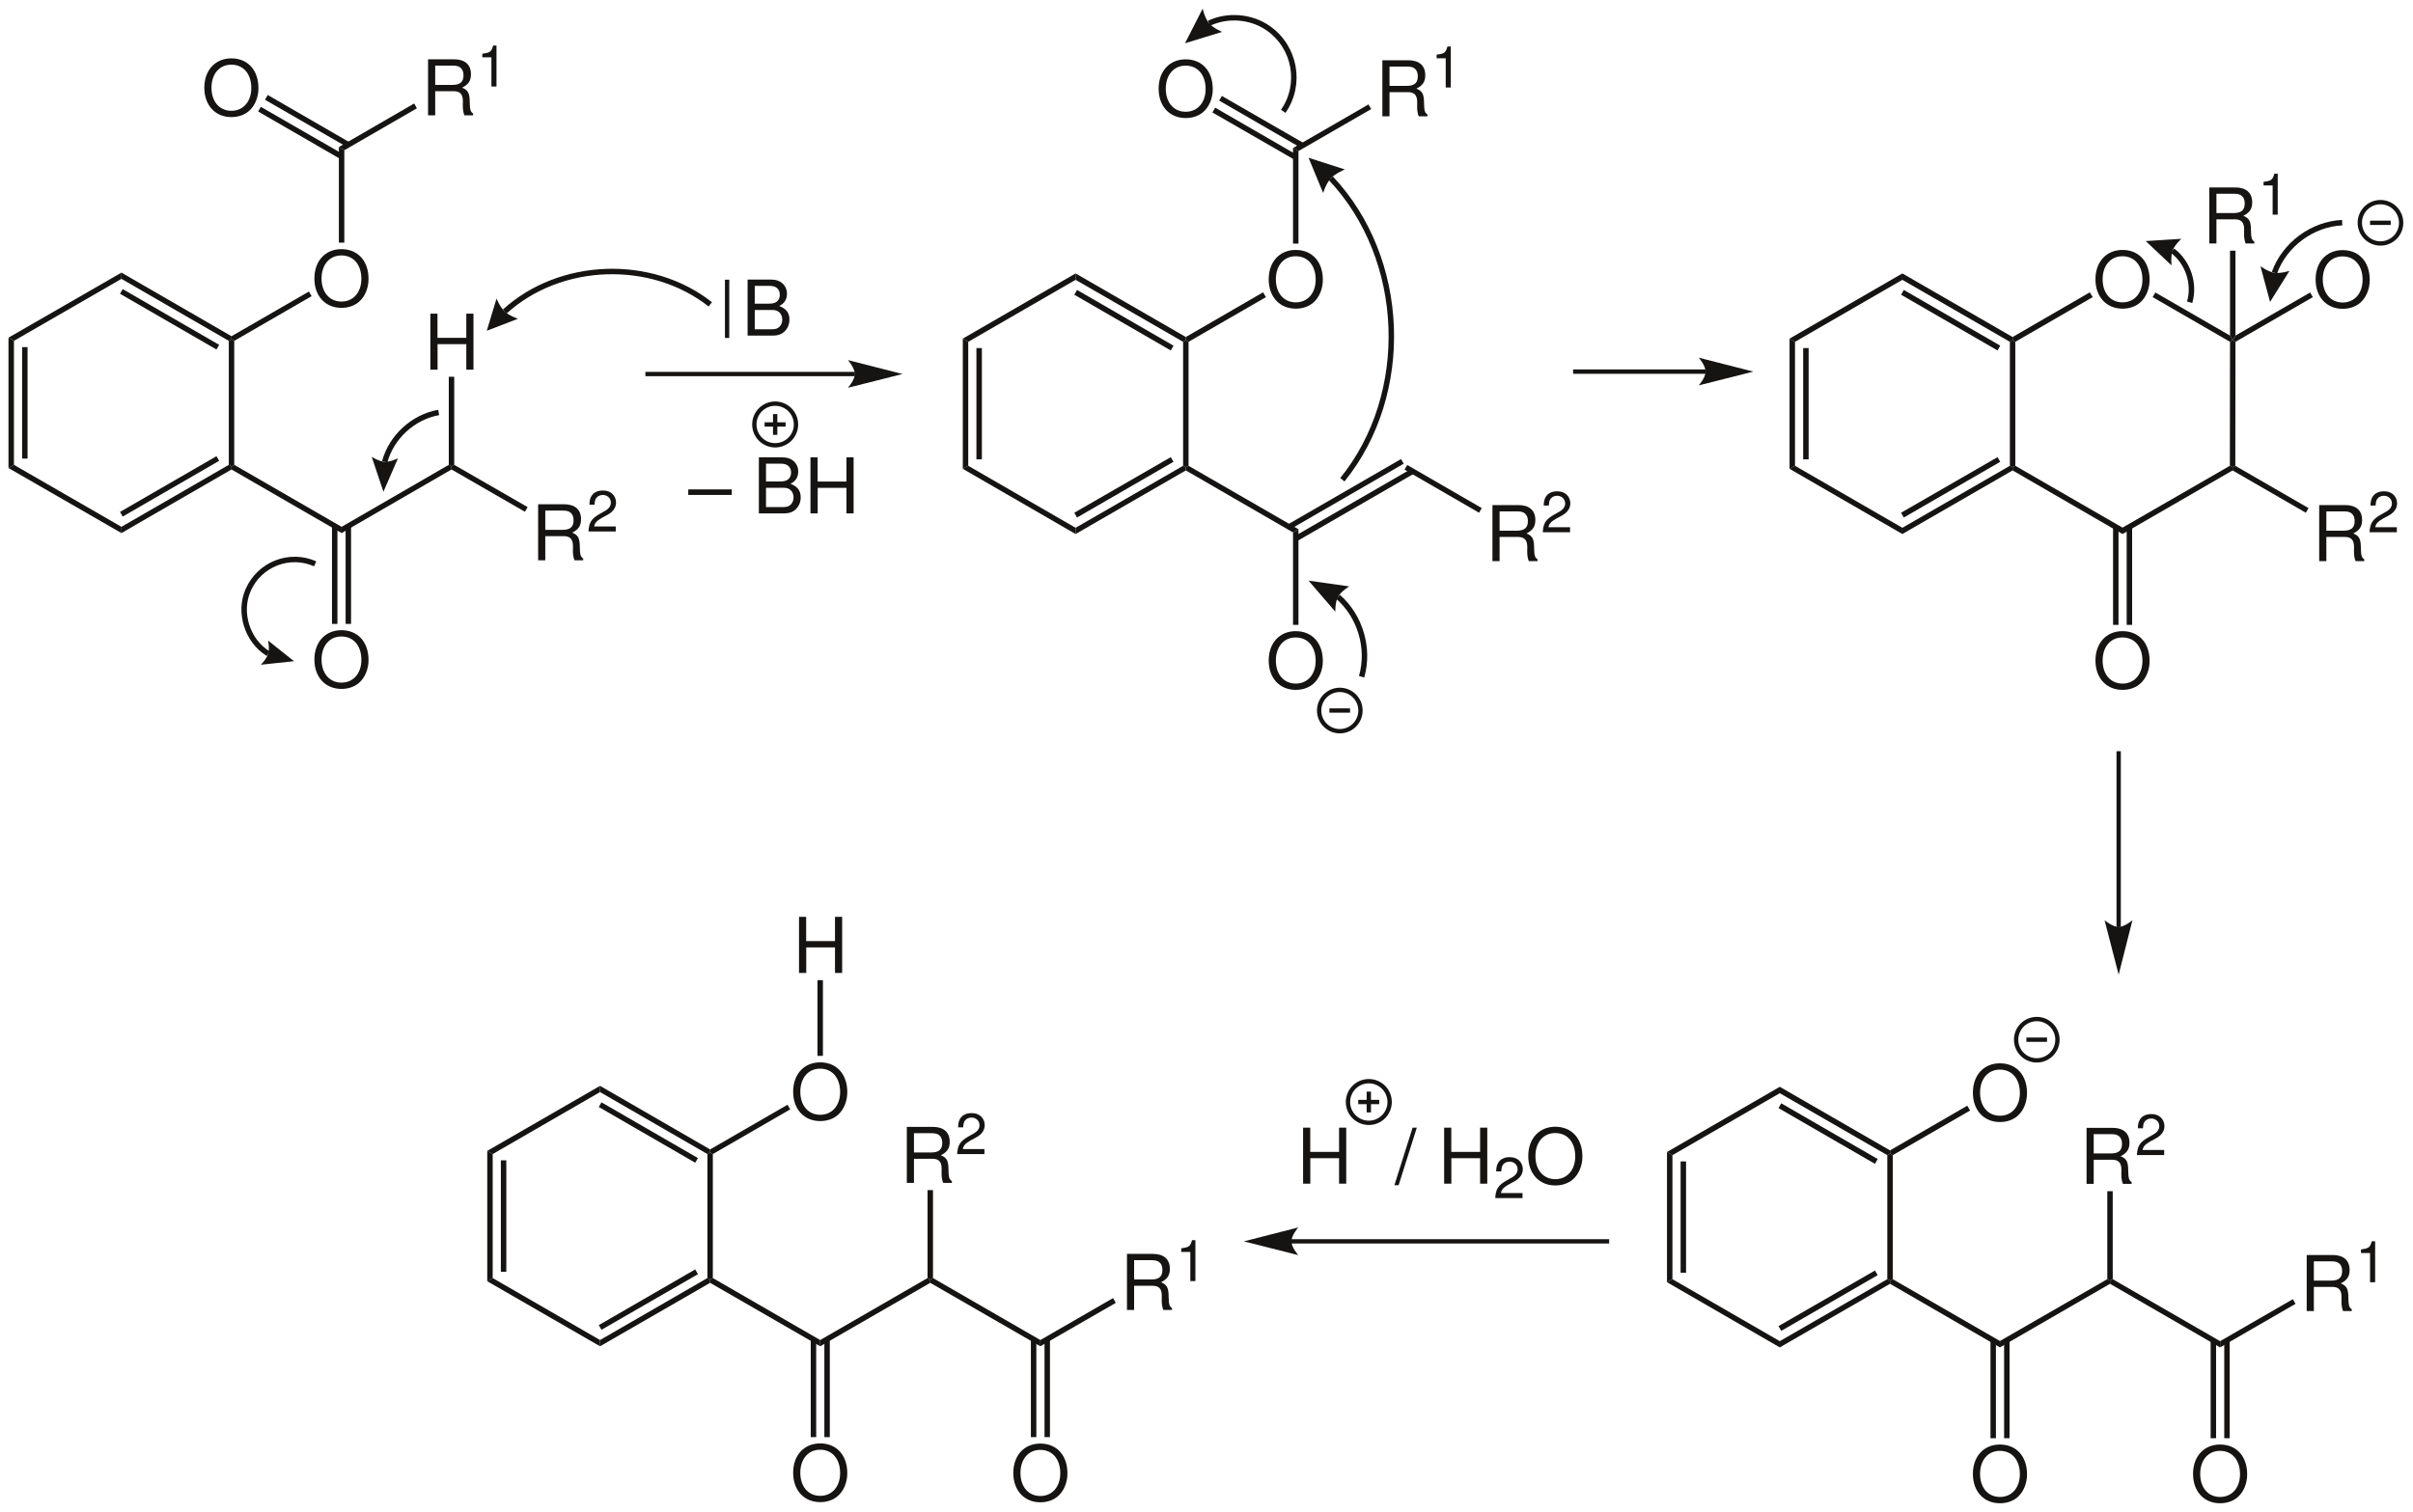 <?xml version="1.0" encoding="UTF-8"?>
<svg width="753pt" xmlns:xlink="http://www.w3.org/1999/xlink" xmlns="http://www.w3.org/2000/svg" height="472pt" viewBox="0 0 753 472" >
 <g transform="translate(2.65, 105.4)" style="fill:#161413; fill-rule:nonzero; stroke:none; stroke-width:1.7; stroke-linecap:butt; stroke-linejoin:miter; stroke-dasharray:none;" >
  <path d="M1.699 39.7 C1.699 39.7 0 40.7 0 40.7 C0 40.7 0 0 0 0 C0 0 1.699 1 1.699 1 C1.699 1 1.699 39.7 1.699 39.7 Z" />
 </g>
 <g transform="translate(6.9, 108.35)" style="fill:#161413; fill-rule:nonzero; stroke:none; stroke-width:1.7; stroke-linecap:butt; stroke-linejoin:miter; stroke-dasharray:none;" >
  <path d="M1.699 34.8 C1.699 34.8 0 34.8 0 34.8 C0 34.8 0 0 0 0 C0 0 1.699 0 1.699 0 C1.699 0 1.699 34.8 1.699 34.8 Z" />
 </g>
 <g transform="translate(2.65, 145.1)" style="fill:#161413; fill-rule:nonzero; stroke:none; stroke-width:1.7; stroke-linecap:butt; stroke-linejoin:miter; stroke-dasharray:none;" >
  <path d="M35.25 19.35 C35.25 19.35 35.25 21.3 35.25 21.3 C35.25 21.3 0 1 0 1 C0 1 1.699 0 1.699 0 C1.699 0 35.25 19.35 35.25 19.35 Z" />
 </g>
 <g transform="translate(37.9, 145.1)" style="fill:#161413; fill-rule:nonzero; stroke:none; stroke-width:1.7; stroke-linecap:butt; stroke-linejoin:miter; stroke-dasharray:none;" >
  <path d="M33.5 0 C33.5 0 34.35 0.5 34.35 0.5 C34.35 0.5 34.35 1.45 34.35 1.45 C34.35 1.45 0 21.3 0 21.3 C0 21.3 0 19.35 0 19.35 C0 19.35 33.5 0 33.5 0 Z" />
 </g>
 <g transform="translate(37.45, 142.4)" style="fill:#161413; fill-rule:nonzero; stroke:none; stroke-width:1.7; stroke-linecap:butt; stroke-linejoin:miter; stroke-dasharray:none;" >
  <path d="M30.1 0 C30.1 0 30.95 1.45 30.95 1.45 C30.95 1.45 0.85 18.85 0.85 18.85 C0.85 18.85 0 17.4 0 17.4 C0 17.4 30.1 0 30.1 0 Z" />
 </g>
 <g transform="translate(71.4, 105.9)" style="fill:#161413; fill-rule:nonzero; stroke:none; stroke-width:1.7; stroke-linecap:butt; stroke-linejoin:miter; stroke-dasharray:none;" >
  <path d="M0 0.5 C0 0.5 0.85 0 0.85 0 C0.85 0 1.699 0.5 1.699 0.5 C1.699 0.5 1.699 39.2 1.699 39.2 C1.699 39.2 0.85 39.7 0.85 39.7 C0.85 39.7 0 39.2 0 39.2 C0 39.2 0 0.5 0 0.5 Z" />
 </g>
 <g transform="translate(37.9, 85.1)" style="fill:#161413; fill-rule:nonzero; stroke:none; stroke-width:1.7; stroke-linecap:butt; stroke-linejoin:miter; stroke-dasharray:none;" >
  <path d="M0 1.95 C0 1.95 0 0 0 0 C0 0 34.35 19.85 34.35 19.85 C34.35 19.85 34.35 20.8 34.35 20.8 C34.35 20.8 33.5 21.3 33.5 21.3 C33.5 21.3 0 1.95 0 1.95 Z" />
 </g>
 <g transform="translate(37.45, 90.25)" style="fill:#161413; fill-rule:nonzero; stroke:none; stroke-width:1.7; stroke-linecap:butt; stroke-linejoin:miter; stroke-dasharray:none;" >
  <path d="M0 1.45 C0 1.45 0.85 0 0.85 0 C0.85 0 30.95 17.4 30.95 17.4 C30.95 17.4 30.1 18.85 30.1 18.85 C30.1 18.85 0 1.45 0 1.45 Z" />
 </g>
 <g transform="translate(2.65, 85.1)" style="fill:#161413; fill-rule:nonzero; stroke:none; stroke-width:1.7; stroke-linecap:butt; stroke-linejoin:miter; stroke-dasharray:none;" >
  <path d="M1.699 21.3 C1.699 21.3 0 20.3 0 20.3 C0 20.3 35.25 0 35.25 0 C35.25 0 35.25 1.95 35.25 1.95 C35.25 1.95 1.699 21.3 1.699 21.3 Z" />
 </g>
 <g transform="translate(98.11, 77.769)" style="fill:#161413; fill-rule:evenodd; stroke:none; stroke-width:1.7; stroke-linecap:butt; stroke-linejoin:miter; stroke-dasharray:none;" >
  <path d="M8.422 0 C3.411 0 0 3.695 0 9.168 C0 14.637 3.411 18.332 8.45 18.332 C10.559 18.332 12.453 17.683 13.871 16.484 C15.766 14.879 16.895 12.168 16.895 9.312 C16.895 3.672 13.559 0 8.422 0 Z M8.422 1.969 C12.215 1.969 14.661 4.848 14.661 9.262 C14.661 13.488 12.141 16.367 8.45 16.367 C4.727 16.367 2.235 13.488 2.235 9.168 C2.235 4.848 4.727 1.969 8.422 1.969 Z" />
 </g>
 <g transform="translate(72.25, 91)" style="fill:#161413; fill-rule:nonzero; stroke:none; stroke-width:1.7; stroke-linecap:butt; stroke-linejoin:miter; stroke-dasharray:none;" >
  <path d="M24.15 0 C24.15 0 25 1.45 25 1.45 C25 1.45 0.85 15.4 0.85 15.4 C0.85 15.4 0 14.9 0 14.9 C0 14.9 0 13.95 0 13.95 C0 13.95 24.15 0 24.15 0 Z" />
 </g>
 <g transform="translate(72.25, 145.1)" style="fill:#161413; fill-rule:nonzero; stroke:none; stroke-width:1.7; stroke-linecap:butt; stroke-linejoin:miter; stroke-dasharray:none;" >
  <path d="M34.35 19.35 C34.35 19.35 34.35 21.3 34.35 21.3 C34.35 21.3 0 1.45 0 1.45 C0 1.45 0 0.5 0 0.5 C0 0.5 0.85 0 0.85 0 C0.85 0 34.35 19.35 34.35 19.35 Z" />
 </g>
 <g transform="translate(106.6, 145.1)" style="fill:#161413; fill-rule:nonzero; stroke:none; stroke-width:1.7; stroke-linecap:butt; stroke-linejoin:miter; stroke-dasharray:none;" >
  <path d="M33.45 0 C33.45 0 34.3 0.5 34.3 0.5 C34.3 0.5 34.3 1.45 34.3 1.45 C34.3 1.45 0 21.3 0 21.3 C0 21.3 0 19.35 0 19.35 C0 19.35 33.45 0 33.45 0 Z" />
 </g>
 <g transform="translate(98.11, 196.719)" style="fill:#161413; fill-rule:evenodd; stroke:none; stroke-width:1.7; stroke-linecap:butt; stroke-linejoin:miter; stroke-dasharray:none;" >
  <path d="M8.422 0 C3.411 0 0 3.695 0 9.168 C0 14.636 3.411 18.332 8.45 18.332 C10.559 18.332 12.453 17.683 13.871 16.484 C15.766 14.879 16.895 12.168 16.895 9.312 C16.895 3.672 13.559 0 8.422 0 Z M8.422 1.969 C12.215 1.969 14.661 4.847 14.661 9.261 C14.661 13.488 12.141 16.367 8.45 16.367 C4.727 16.367 2.235 13.488 2.235 9.168 C2.235 4.847 4.727 1.969 8.422 1.969 Z" />
 </g>
 <g transform="translate(107.85, 164.2)" style="fill:#161413; fill-rule:nonzero; stroke:none; stroke-width:1.7; stroke-linecap:butt; stroke-linejoin:miter; stroke-dasharray:none;" >
  <path d="M1.7 30.55 C1.7 30.55 0 30.55 0 30.55 C0 30.55 0 0 0 0 C0 0 1.7 0 1.7 0 C1.7 0 1.7 30.55 1.7 30.55 Z" />
 </g>
 <g transform="translate(103.6, 164.2)" style="fill:#161413; fill-rule:nonzero; stroke:none; stroke-width:1.7; stroke-linecap:butt; stroke-linejoin:miter; stroke-dasharray:none;" >
  <path d="M1.7 30.55 C1.7 30.55 0 30.55 0 30.55 C0 30.55 0 0 0 0 C0 0 1.7 0 1.7 0 C1.7 0 1.7 30.55 1.7 30.55 Z" />
 </g>
 <g transform="translate(167.931, 157.408)" style="fill:#161413; fill-rule:evenodd; stroke:none; stroke-width:1.7; stroke-linecap:butt; stroke-linejoin:miter; stroke-dasharray:none;" >
  <path d="M2.23 9.957 C2.23 9.957 7.992 9.957 7.992 9.957 C9.98 9.957 10.871 10.918 10.871 13.078 C10.871 13.078 10.847 14.637 10.847 14.637 C10.847 15.715 11.039 16.774 11.351 17.492 C11.351 17.492 14.062 17.492 14.062 17.492 C14.062 17.492 14.062 16.942 14.062 16.942 C13.222 16.363 13.054 15.742 13.004 13.414 C12.98 10.535 12.527 9.672 10.629 8.856 C12.597 7.895 13.39 6.672 13.39 4.68 C13.39 1.656 11.492 0 8.062 0 C8.062 0 0 0 0 0 C0 0 0 17.492 0 17.492 C0 17.492 2.23 17.492 2.23 17.492 C2.23 17.492 2.23 9.957 2.23 9.957 Z M2.23 7.992 C2.23 7.992 2.23 1.969 2.23 1.969 C2.23 1.969 7.632 1.969 7.632 1.969 C8.879 1.969 9.597 2.16 10.148 2.641 C10.75 3.145 11.062 3.938 11.062 4.992 C11.062 7.055 10.007 7.992 7.632 7.992 C7.632 7.992 2.23 7.992 2.23 7.992 Z" />
 </g>
 <g transform="translate(183.641, 153.115)" style="fill:#161413; fill-rule:evenodd; stroke:none; stroke-width:1.7; stroke-linecap:butt; stroke-linejoin:miter; stroke-dasharray:none;" >
  <path d="M8.511 11.215 C8.511 11.215 1.785 11.215 1.785 11.215 C1.949 10.172 2.523 9.504 4.093 8.582 C4.093 8.582 5.898 7.61 5.898 7.61 C7.683 6.637 8.601 5.321 8.601 3.75 C8.601 2.688 8.168 1.696 7.41 1.008 C6.652 0.324 5.714 0 4.507 0 C2.886 0 1.675 0.578 0.972 1.66 C0.523 2.344 0.324 3.137 0.289 4.438 C0.289 4.438 1.875 4.438 1.875 4.438 C1.929 3.571 2.039 3.047 2.254 2.633 C2.668 1.856 3.5 1.387 4.453 1.387 C5.898 1.387 6.98 2.414 6.98 3.785 C6.98 4.797 6.382 5.66 5.246 6.313 C5.246 6.313 3.589 7.25 3.589 7.25 C0.918 8.766 0.144 9.973 0 12.785 C0 12.785 8.511 12.785 8.511 12.785 C8.511 12.785 8.511 11.215 8.511 11.215 Z" />
 </g>
 <g transform="translate(140.9, 145.1)" style="fill:#161413; fill-rule:nonzero; stroke:none; stroke-width:1.7; stroke-linecap:butt; stroke-linejoin:miter; stroke-dasharray:none;" >
  <path d="M23.75 13.2 C23.75 13.2 22.9 14.65 22.9 14.65 C22.9 14.65 0 1.45 0 1.45 C0 1.45 0 0.5 0 0.5 C0 0.5 0.85 0 0.85 0 C0.85 0 23.75 13.2 23.75 13.2 Z" />
 </g>
 <g transform="translate(105.75, 45.9)" style="fill:#161413; fill-rule:nonzero; stroke:none; stroke-width:1.7; stroke-linecap:butt; stroke-linejoin:miter; stroke-dasharray:none;" >
  <path d="M0 0 C0 0 1.7 1 1.7 1 C1.7 1 1.7 29.85 1.7 29.85 C1.7 29.85 0 29.85 0 29.85 C0 29.85 0 0 0 0 Z" />
 </g>
 <g transform="translate(63.76, 18.219)" style="fill:#161413; fill-rule:evenodd; stroke:none; stroke-width:1.7; stroke-linecap:butt; stroke-linejoin:miter; stroke-dasharray:none;" >
  <path d="M8.422 0 C3.41 0 0 3.695 0 9.168 C0 14.637 3.41 18.332 8.449 18.332 C10.559 18.332 12.453 17.683 13.871 16.484 C15.766 14.879 16.895 12.168 16.895 9.312 C16.895 3.672 13.559 0 8.422 0 Z M8.422 1.969 C12.215 1.969 14.66 4.848 14.66 9.262 C14.66 13.488 12.141 16.367 8.449 16.367 C4.726 16.367 2.234 13.488 2.234 9.168 C2.234 4.848 4.726 1.969 8.422 1.969 Z" />
 </g>
 <g transform="translate(80.55, 33.35)" style="fill:#161413; fill-rule:nonzero; stroke:none; stroke-width:1.7; stroke-linecap:butt; stroke-linejoin:miter; stroke-dasharray:none;" >
  <path d="M0 1.45 C0 1.45 0.851 0 0.851 0 C0.851 0 26.45 14.75 26.45 14.75 C26.45 14.75 25.6 16.25 25.6 16.25 C25.6 16.25 0 1.45 0 1.45 Z" />
 </g>
 <g transform="translate(82.7, 29.65)" style="fill:#161413; fill-rule:nonzero; stroke:none; stroke-width:1.7; stroke-linecap:butt; stroke-linejoin:miter; stroke-dasharray:none;" >
  <path d="M0 1.5 C0 1.5 0.85 0 0.85 0 C0.85 0 26.45 14.8 26.45 14.8 C26.45 14.8 25.6 16.25 25.6 16.25 C25.6 16.25 0 1.5 0 1.5 Z" />
 </g>
 <g transform="translate(133.58, 18.508)" style="fill:#161413; fill-rule:evenodd; stroke:none; stroke-width:1.7; stroke-linecap:butt; stroke-linejoin:miter; stroke-dasharray:none;" >
  <path d="M2.231 9.957 C2.231 9.957 7.992 9.957 7.992 9.957 C9.981 9.957 10.871 10.918 10.871 13.078 C10.871 13.078 10.848 14.637 10.848 14.637 C10.848 15.715 11.039 16.773 11.352 17.492 C11.352 17.492 14.063 17.492 14.063 17.492 C14.063 17.492 14.063 16.941 14.063 16.941 C13.223 16.363 13.055 15.742 13.004 13.414 C12.981 10.535 12.527 9.672 10.629 8.855 C12.598 7.894 13.391 6.672 13.391 4.68 C13.391 1.656 11.492 0 8.063 0 C8.063 0 0 0 0 0 C0 0 0 17.492 0 17.492 C0 17.492 2.231 17.492 2.231 17.492 C2.231 17.492 2.231 9.957 2.231 9.957 Z M2.231 7.992 C2.231 7.992 2.231 1.969 2.231 1.969 C2.231 1.969 7.633 1.969 7.633 1.969 C8.879 1.969 9.598 2.16 10.149 2.641 C10.75 3.144 11.063 3.938 11.063 4.992 C11.063 7.055 10.008 7.992 7.633 7.992 C7.633 7.992 2.231 7.992 2.231 7.992 Z" />
 </g>
 <g transform="translate(150.517, 14.215)" style="fill:#161413; fill-rule:evenodd; stroke:none; stroke-width:1.7; stroke-linecap:butt; stroke-linejoin:miter; stroke-dasharray:none;" >
  <path d="M2.832 3.68 C2.832 3.68 2.832 12.785 2.832 12.785 C2.832 12.785 4.418 12.785 4.418 12.785 C4.418 12.785 4.418 0 4.418 0 C4.418 0 3.371 0 3.371 0 C2.812 1.965 2.453 2.234 0 2.543 C0 2.543 0 3.68 0 3.68 C0 3.68 2.832 3.68 2.832 3.68 Z" />
 </g>
 <g transform="translate(105.75, 32.3)" style="fill:#161413; fill-rule:nonzero; stroke:none; stroke-width:1.7; stroke-linecap:butt; stroke-linejoin:miter; stroke-dasharray:none;" >
  <path d="M23.5 0 C23.5 0 24.35 1.5 24.35 1.5 C24.35 1.5 1.7 14.601 1.7 14.601 C1.7 14.601 0 13.601 0 13.601 C0 13.601 23.5 0 23.5 0 Z" />
 </g>
 <g transform="translate(201.4, 116.75)" style="fill:none; stroke:#161413; stroke-width:1.35; stroke-linecap:butt; stroke-linejoin:miter; stroke-dasharray:none;" >
  <path d="M65.4 0 C65.4 0 0 0 0 0 " />
 </g>
 <g transform="translate(264.6, 112.4)" style="fill:#161413; fill-rule:nonzero; stroke:none; stroke-width:1.7; stroke-linecap:butt; stroke-linejoin:miter; stroke-dasharray:none;" >
  <path d="M17.05 4.35 C17.05 4.35 0 0 0 0 C0 0 2.15 2.45 2.15 4.35 C2.15 6.25 0 8.65 0 8.65 C0 8.65 17.05 4.35 17.05 4.35 " />
 </g>
 <g transform="translate(134.292, 97.908)" style="fill:#161413; fill-rule:evenodd; stroke:none; stroke-width:1.7; stroke-linecap:butt; stroke-linejoin:miter; stroke-dasharray:none;" >
  <path d="M11.227 9.528 C11.227 9.528 11.227 17.492 11.227 17.492 C11.227 17.492 13.461 17.492 13.461 17.492 C13.461 17.492 13.461 0 13.461 0 C13.461 0 11.227 0 11.227 0 C11.227 0 11.227 7.559 11.227 7.559 C11.227 7.559 2.23 7.559 2.23 7.559 C2.23 7.559 2.23 0 2.23 0 C2.23 0 0 0 0 0 C0 0 0 17.492 0 17.492 C0 17.492 2.254 17.492 2.254 17.492 C2.254 17.492 2.254 9.528 2.254 9.528 C2.254 9.528 11.227 9.528 11.227 9.528 Z" />
 </g>
 <g transform="translate(140.05, 117.6)" style="fill:#161413; fill-rule:nonzero; stroke:none; stroke-width:1.7; stroke-linecap:butt; stroke-linejoin:miter; stroke-dasharray:none;" >
  <path d="M0 0 C0 0 1.7 0 1.7 0 C1.7 0 1.7 27.5 1.7 27.5 C1.7 27.5 0.85 28 0.85 28 C0.85 28 0 27.5 0 27.5 C0 27.5 0 0 0 0 Z" />
 </g>
 <g transform="translate(233.295, 87.258)" style="fill:#161413; fill-rule:evenodd; stroke:none; stroke-width:1.7; stroke-linecap:butt; stroke-linejoin:miter; stroke-dasharray:none;" >
  <path d="M0 17.492 C0 17.492 7.894 17.492 7.894 17.492 C9.551 17.492 10.773 17.035 11.711 16.027 C12.574 15.117 13.055 13.867 13.055 12.5 C13.055 10.391 12.094 9.117 9.863 8.254 C11.445 7.512 12.285 6.215 12.285 4.441 C12.285 3.168 11.805 2.039 10.894 1.223 C9.98 0.383 8.781 0 7.101 0 C7.101 0 0 0 0 0 C0 0 0 17.492 0 17.492 Z M2.23 7.535 C2.23 7.535 2.23 1.969 2.23 1.969 C2.23 1.969 6.551 1.969 6.551 1.969 C7.801 1.969 8.496 2.137 9.094 2.594 C9.719 3.07 10.055 3.793 10.055 4.75 C10.055 5.688 9.719 6.43 9.094 6.91 C8.496 7.367 7.801 7.535 6.551 7.535 C6.551 7.535 2.23 7.535 2.23 7.535 Z M2.23 15.523 C2.23 15.523 2.23 9.504 2.23 9.504 C2.23 9.504 7.68 9.504 7.68 9.504 C8.758 9.504 9.476 9.766 10.008 10.344 C10.535 10.895 10.82 11.66 10.82 12.527 C10.82 13.367 10.535 14.133 10.008 14.683 C9.476 15.262 8.758 15.523 7.68 15.523 C7.68 15.523 2.23 15.523 2.23 15.523 Z" />
 </g>
 <g transform="translate(226.9, 87.3)" style="fill:none; stroke:#161413; stroke-width:1.35; stroke-linecap:butt; stroke-linejoin:miter; stroke-dasharray:none;" >
  <path d="M0 18.2 C0 18.2 0 0 0 0 " />
 </g>
 <g transform="translate(214.779, 152.766)" style="fill:#161413; fill-rule:evenodd; stroke:none; stroke-width:1.35; stroke-linecap:butt; stroke-linejoin:miter; stroke-dasharray:none;" >
  <path d="M13.582 0 C13.582 0 0 0 0 0 C0 0 0 1.726 0 1.726 C0 1.726 13.582 1.726 13.582 1.726 C13.582 1.726 13.582 0 13.582 0 Z" />
 </g>
 <g transform="translate(236.811, 142.758)" style="fill:#161413; fill-rule:evenodd; stroke:none; stroke-width:1.35; stroke-linecap:butt; stroke-linejoin:miter; stroke-dasharray:none;" >
  <path d="M0 17.492 C0 17.492 7.894 17.492 7.894 17.492 C9.55 17.492 10.773 17.035 11.71 16.027 C12.574 15.117 13.054 13.867 13.054 12.5 C13.054 10.39 12.093 9.117 9.863 8.254 C11.445 7.512 12.285 6.215 12.285 4.441 C12.285 3.168 11.804 2.039 10.894 1.222 C9.98 0.383 8.781 0 7.101 0 C7.101 0 0 0 0 0 C0 0 0 17.492 0 17.492 Z M2.23 7.535 C2.23 7.535 2.23 1.969 2.23 1.969 C2.23 1.969 6.55 1.969 6.55 1.969 C7.8 1.969 8.496 2.137 9.093 2.594 C9.718 3.07 10.054 3.793 10.054 4.75 C10.054 5.687 9.718 6.43 9.093 6.91 C8.496 7.367 7.8 7.535 6.55 7.535 C6.55 7.535 2.23 7.535 2.23 7.535 Z M2.23 15.523 C2.23 15.523 2.23 9.504 2.23 9.504 C2.23 9.504 7.679 9.504 7.679 9.504 C8.757 9.504 9.476 9.765 10.007 10.344 C10.535 10.894 10.82 11.66 10.82 12.527 C10.82 13.367 10.535 14.133 10.007 14.683 C9.476 15.262 8.757 15.523 7.679 15.523 C7.679 15.523 2.23 15.523 2.23 15.523 Z" />
 </g>
 <g transform="translate(252.916, 142.758)" style="fill:#161413; fill-rule:evenodd; stroke:none; stroke-width:1.35; stroke-linecap:butt; stroke-linejoin:miter; stroke-dasharray:none;" >
  <path d="M11.227 9.527 C11.227 9.527 11.227 17.492 11.227 17.492 C11.227 17.492 13.461 17.492 13.461 17.492 C13.461 17.492 13.461 0 13.461 0 C13.461 0 11.227 0 11.227 0 C11.227 0 11.227 7.558 11.227 7.558 C11.227 7.558 2.23 7.558 2.23 7.558 C2.23 7.558 2.23 0 2.23 0 C2.23 0 0 0 0 0 C0 0 0 17.492 0 17.492 C0 17.492 2.254 17.492 2.254 17.492 C2.254 17.492 2.254 9.527 2.254 9.527 C2.254 9.527 11.227 9.527 11.227 9.527 Z" />
 </g>
 <g transform="translate(157.5, 80.5)" style="fill:none; stroke:#161413; stroke-width:1.7; stroke-linecap:butt; stroke-linejoin:miter; stroke-dasharray:none;" >
  <path d="M0 16.75 C17.3 1 45.75 0 64.15 14.5 " />
 </g>
 <g transform="translate(151.9, 93.2)" style="fill:#161413; fill-rule:nonzero; stroke:none; stroke-width:1.7; stroke-linecap:butt; stroke-linejoin:miter; stroke-dasharray:none;" >
  <path d="M0 10.05 C0 10.05 9.75 6.3 9.75 6.3 C9.75 6.3 7.05 5.399 5.6 4.05 C4.1 2.649 3.05 0 3.05 0 C3.05 0 0 10.05 0 10.05 " />
 </g>
 <g transform="translate(300.45, 105.7)" style="fill:#161413; fill-rule:nonzero; stroke:none; stroke-width:1.7; stroke-linecap:butt; stroke-linejoin:miter; stroke-dasharray:none;" >
  <path d="M1.7 39.7 C1.7 39.7 0 40.65 0 40.65 C0 40.65 0 0 0 0 C0 0 1.7 1 1.7 1 C1.7 1 1.7 39.7 1.7 39.7 Z" />
 </g>
 <g transform="translate(304.7, 108.65)" style="fill:#161413; fill-rule:nonzero; stroke:none; stroke-width:1.7; stroke-linecap:butt; stroke-linejoin:miter; stroke-dasharray:none;" >
  <path d="M1.7 34.75 C1.7 34.75 0 34.75 0 34.75 C0 34.75 0 0 0 0 C0 0 1.7 0 1.7 0 C1.7 0 1.7 34.75 1.7 34.75 Z" />
 </g>
 <g transform="translate(300.45, 145.4)" style="fill:#161413; fill-rule:nonzero; stroke:none; stroke-width:1.7; stroke-linecap:butt; stroke-linejoin:miter; stroke-dasharray:none;" >
  <path d="M35.2 19.35 C35.2 19.35 35.2 21.3 35.2 21.3 C35.2 21.3 0 0.95 0 0.95 C0 0.95 1.7 0 1.7 0 C1.7 0 35.2 19.35 35.2 19.35 Z" />
 </g>
 <g transform="translate(335.65, 145.4)" style="fill:#161413; fill-rule:nonzero; stroke:none; stroke-width:1.7; stroke-linecap:butt; stroke-linejoin:miter; stroke-dasharray:none;" >
  <path d="M33.55 0 C33.55 0 34.4 0.45 34.4 0.45 C34.4 0.45 34.4 1.45 34.4 1.45 C34.4 1.45 0 21.3 0 21.3 C0 21.3 0 19.35 0 19.35 C0 19.35 33.55 0 33.55 0 Z" />
 </g>
 <g transform="translate(335.25, 142.7)" style="fill:#161413; fill-rule:nonzero; stroke:none; stroke-width:1.7; stroke-linecap:butt; stroke-linejoin:miter; stroke-dasharray:none;" >
  <path d="M30.1 0 C30.1 0 30.95 1.45 30.95 1.45 C30.95 1.45 0.85 18.85 0.85 18.85 C0.85 18.85 0 17.35 0 17.35 C0 17.35 30.1 0 30.1 0 Z" />
 </g>
 <g transform="translate(369.2, 106.2)" style="fill:#161413; fill-rule:nonzero; stroke:none; stroke-width:1.7; stroke-linecap:butt; stroke-linejoin:miter; stroke-dasharray:none;" >
  <path d="M0 0.5 C0 0.5 0.85 0 0.85 0 C0.85 0 1.7 0.5 1.7 0.5 C1.7 0.5 1.7 39.2 1.7 39.2 C1.7 39.2 0.85 39.65 0.85 39.65 C0.85 39.65 0 39.2 0 39.2 C0 39.2 0 0.5 0 0.5 Z" />
 </g>
 <g transform="translate(335.65, 85.35)" style="fill:#161413; fill-rule:nonzero; stroke:none; stroke-width:1.7; stroke-linecap:butt; stroke-linejoin:miter; stroke-dasharray:none;" >
  <path d="M0 2 C0 2 0 0 0 0 C0 0 34.4 19.85 34.4 19.85 C34.4 19.85 34.4 20.85 34.4 20.85 C34.4 20.85 33.55 21.35 33.55 21.35 C33.55 21.35 0 2 0 2 Z" />
 </g>
 <g transform="translate(335.25, 90.5)" style="fill:#161413; fill-rule:nonzero; stroke:none; stroke-width:1.7; stroke-linecap:butt; stroke-linejoin:miter; stroke-dasharray:none;" >
  <path d="M0 1.5 C0 1.5 0.85 0 0.85 0 C0.85 0 30.95 17.4 30.95 17.4 C30.95 17.4 30.1 18.9 30.1 18.9 C30.1 18.9 0 1.5 0 1.5 Z" />
 </g>
 <g transform="translate(300.45, 85.35)" style="fill:#161413; fill-rule:nonzero; stroke:none; stroke-width:1.7; stroke-linecap:butt; stroke-linejoin:miter; stroke-dasharray:none;" >
  <path d="M1.7 21.35 C1.7 21.35 0 20.35 0 20.35 C0 20.35 35.2 0 35.2 0 C35.2 0 35.2 2 35.2 2 C35.2 2 1.7 21.35 1.7 21.35 Z" />
 </g>
 <g transform="translate(395.91, 78.019)" style="fill:#161413; fill-rule:evenodd; stroke:none; stroke-width:1.7; stroke-linecap:butt; stroke-linejoin:miter; stroke-dasharray:none;" >
  <path d="M8.422 0 C3.41 0 0 3.695 0 9.168 C0 14.637 3.41 18.332 8.449 18.332 C10.559 18.332 12.453 17.683 13.871 16.484 C15.766 14.879 16.895 12.168 16.895 9.312 C16.895 3.672 13.559 0 8.422 0 Z M8.422 1.969 C12.215 1.969 14.66 4.848 14.66 9.262 C14.66 13.488 12.141 16.367 8.449 16.367 C4.727 16.367 2.235 13.488 2.235 9.168 C2.235 4.848 4.727 1.969 8.422 1.969 Z" />
 </g>
 <g transform="translate(370.05, 91.25)" style="fill:#161413; fill-rule:nonzero; stroke:none; stroke-width:1.7; stroke-linecap:butt; stroke-linejoin:miter; stroke-dasharray:none;" >
  <path d="M24.1 0 C24.1 0 25 1.5 25 1.5 C25 1.5 0.85 15.45 0.85 15.45 C0.85 15.45 0 14.95 0 14.95 C0 14.95 0 13.95 0 13.95 C0 13.95 24.1 0 24.1 0 Z" />
 </g>
 <g transform="translate(370.05, 145.4)" style="fill:#161413; fill-rule:nonzero; stroke:none; stroke-width:1.7; stroke-linecap:butt; stroke-linejoin:miter; stroke-dasharray:none;" >
  <path d="M35.15 19.8 C35.15 19.8 33.45 20.8 33.45 20.8 C33.45 20.8 0 1.45 0 1.45 C0 1.45 0 0.45 0 0.45 C0 0.45 0.85 0 0.85 0 C0.85 0 35.15 19.8 35.15 19.8 Z" />
 </g>
 <g transform="translate(401.8, 143.3)" style="fill:#161413; fill-rule:nonzero; stroke:none; stroke-width:1.7; stroke-linecap:butt; stroke-linejoin:miter; stroke-dasharray:none;" >
  <path d="M35.4 0 C35.4 0 36.25 1.45 36.25 1.45 C36.25 1.45 0.85 21.9 0.85 21.9 C0.85 21.9 0 20.45 0 20.45 C0 20.45 35.4 0 35.4 0 Z" />
 </g>
 <g transform="translate(403.95, 146.35)" style="fill:#161413; fill-rule:nonzero; stroke:none; stroke-width:1.7; stroke-linecap:butt; stroke-linejoin:miter; stroke-dasharray:none;" >
  <path d="M36.45 0 C36.45 0 37.3 1.5 37.3 1.5 C37.3 1.5 0.85 22.55 0.85 22.55 C0.85 22.55 0 21.05 0 21.05 C0 21.05 36.45 0 36.45 0 Z" />
 </g>
 <g transform="translate(395.91, 197.019)" style="fill:#161413; fill-rule:evenodd; stroke:none; stroke-width:1.7; stroke-linecap:butt; stroke-linejoin:miter; stroke-dasharray:none;" >
  <path d="M8.422 0 C3.41 0 0 3.695 0 9.168 C0 14.636 3.41 18.332 8.449 18.332 C10.559 18.332 12.453 17.683 13.871 16.484 C15.766 14.878 16.895 12.168 16.895 9.312 C16.895 3.671 13.559 0 8.422 0 Z M8.422 1.968 C12.215 1.968 14.66 4.847 14.66 9.261 C14.66 13.488 12.141 16.367 8.449 16.367 C4.727 16.367 2.235 13.488 2.235 9.168 C2.235 4.847 4.727 1.968 8.422 1.968 Z" />
 </g>
 <g transform="translate(403.5, 165.2)" style="fill:#161413; fill-rule:nonzero; stroke:none; stroke-width:1.7; stroke-linecap:butt; stroke-linejoin:miter; stroke-dasharray:none;" >
  <path d="M1.7 29.85 C1.7 29.85 0 29.85 0 29.85 C0 29.85 0 1 0 1 C0 1 1.7 0 1.7 0 C1.7 0 1.7 29.85 1.7 29.85 Z" />
 </g>
 <g transform="translate(465.73, 157.658)" style="fill:#161413; fill-rule:evenodd; stroke:none; stroke-width:1.7; stroke-linecap:butt; stroke-linejoin:miter; stroke-dasharray:none;" >
  <path d="M2.231 9.957 C2.231 9.957 7.993 9.957 7.993 9.957 C9.981 9.957 10.872 10.918 10.872 13.078 C10.872 13.078 10.848 14.637 10.848 14.637 C10.848 15.715 11.04 16.774 11.352 17.492 C11.352 17.492 14.063 17.492 14.063 17.492 C14.063 17.492 14.063 16.942 14.063 16.942 C13.223 16.363 13.055 15.742 13.004 13.414 C12.981 10.535 12.528 9.672 10.629 8.856 C12.598 7.895 13.391 6.672 13.391 4.68 C13.391 1.656 11.493 0 8.063 0 C8.063 0 0 0 0 0 C0 0 0 17.492 0 17.492 C0 17.492 2.231 17.492 2.231 17.492 C2.231 17.492 2.231 9.957 2.231 9.957 Z M2.231 7.992 C2.231 7.992 2.231 1.969 2.231 1.969 C2.231 1.969 7.633 1.969 7.633 1.969 C8.879 1.969 9.598 2.16 10.149 2.641 C10.75 3.145 11.063 3.938 11.063 4.992 C11.063 7.055 10.008 7.992 7.633 7.992 C7.633 7.992 2.231 7.992 2.231 7.992 Z" />
 </g>
 <g transform="translate(481.44, 153.365)" style="fill:#161413; fill-rule:evenodd; stroke:none; stroke-width:1.7; stroke-linecap:butt; stroke-linejoin:miter; stroke-dasharray:none;" >
  <path d="M8.512 11.215 C8.512 11.215 1.786 11.215 1.786 11.215 C1.95 10.172 2.524 9.504 4.094 8.582 C4.094 8.582 5.899 7.61 5.899 7.61 C7.684 6.637 8.602 5.321 8.602 3.75 C8.602 2.688 8.168 1.696 7.411 1.008 C6.653 0.324 5.715 0 4.508 0 C2.887 0 1.676 0.578 0.973 1.66 C0.524 2.344 0.325 3.137 0.289 4.438 C0.289 4.438 1.875 4.438 1.875 4.438 C1.93 3.571 2.039 3.047 2.254 2.633 C2.668 1.856 3.5 1.387 4.454 1.387 C5.899 1.387 6.981 2.414 6.981 3.785 C6.981 4.797 6.383 5.66 5.247 6.313 C5.247 6.313 3.59 7.25 3.59 7.25 C0.918 8.766 0.145 9.973 0 12.785 C0 12.785 8.512 12.785 8.512 12.785 C8.512 12.785 8.512 11.215 8.512 11.215 Z" />
 </g>
 <g transform="translate(438.3, 145.15)" style="fill:#161413; fill-rule:nonzero; stroke:none; stroke-width:1.7; stroke-linecap:butt; stroke-linejoin:miter; stroke-dasharray:none;" >
  <path d="M24.1 13.45 C24.1 13.45 23.25 14.9 23.25 14.9 C23.25 14.9 0 1.45 0 1.45 C0 1.45 0.85 0 0.85 0 C0.85 0 24.1 13.45 24.1 13.45 Z" />
 </g>
 <g transform="translate(403.5, 46.2)" style="fill:#161413; fill-rule:nonzero; stroke:none; stroke-width:1.7; stroke-linecap:butt; stroke-linejoin:miter; stroke-dasharray:none;" >
  <path d="M0 0 C0 0 1.7 0.95 1.7 0.95 C1.7 0.95 1.7 29.85 1.7 29.85 C1.7 29.85 0 29.85 0 29.85 C0 29.85 0 0 0 0 Z" />
 </g>
 <g transform="translate(361.561, 18.519)" style="fill:#161413; fill-rule:evenodd; stroke:none; stroke-width:1.7; stroke-linecap:butt; stroke-linejoin:miter; stroke-dasharray:none;" >
  <path d="M8.421 0 C3.41 0 0 3.695 0 9.168 C0 14.637 3.41 18.332 8.449 18.332 C10.558 18.332 12.453 17.683 13.871 16.484 C15.765 14.879 16.894 12.168 16.894 9.312 C16.894 3.672 13.558 0 8.421 0 Z M8.421 1.969 C12.214 1.969 14.66 4.848 14.66 9.262 C14.66 13.488 12.14 16.367 8.449 16.367 C4.726 16.367 2.234 13.488 2.234 9.168 C2.234 4.848 4.726 1.969 8.421 1.969 Z" />
 </g>
 <g transform="translate(378.35, 33.6)" style="fill:#161413; fill-rule:nonzero; stroke:none; stroke-width:1.7; stroke-linecap:butt; stroke-linejoin:miter; stroke-dasharray:none;" >
  <path d="M0 1.5 C0 1.5 0.85 0 0.85 0 C0.85 0 26.45 14.801 26.45 14.801 C26.45 14.801 25.6 16.25 25.6 16.25 C25.6 16.25 0 1.5 0 1.5 Z" />
 </g>
 <g transform="translate(380.45, 29.95)" style="fill:#161413; fill-rule:nonzero; stroke:none; stroke-width:1.7; stroke-linecap:butt; stroke-linejoin:miter; stroke-dasharray:none;" >
  <path d="M0 1.45 C0 1.45 0.85 0 0.85 0 C0.85 0 26.45 14.75 26.45 14.75 C26.45 14.75 25.6 16.25 25.6 16.25 C25.6 16.25 0 1.45 0 1.45 Z" />
 </g>
 <g transform="translate(431.381, 18.808)" style="fill:#161413; fill-rule:evenodd; stroke:none; stroke-width:1.7; stroke-linecap:butt; stroke-linejoin:miter; stroke-dasharray:none;" >
  <path d="M2.23 9.957 C2.23 9.957 7.992 9.957 7.992 9.957 C9.98 9.957 10.871 10.918 10.871 13.078 C10.871 13.078 10.848 14.637 10.848 14.637 C10.848 15.715 11.039 16.773 11.351 17.492 C11.351 17.492 14.062 17.492 14.062 17.492 C14.062 17.492 14.062 16.941 14.062 16.941 C13.223 16.363 13.055 15.742 13.004 13.414 C12.98 10.535 12.527 9.672 10.629 8.855 C12.598 7.894 13.39 6.672 13.39 4.68 C13.39 1.656 11.492 0 8.062 0 C8.062 0 0 0 0 0 C0 0 0 17.492 0 17.492 C0 17.492 2.23 17.492 2.23 17.492 C2.23 17.492 2.23 9.957 2.23 9.957 Z M2.23 7.992 C2.23 7.992 2.23 1.969 2.23 1.969 C2.23 1.969 7.633 1.969 7.633 1.969 C8.879 1.969 9.598 2.16 10.148 2.641 C10.75 3.144 11.062 3.938 11.062 4.992 C11.062 7.055 10.008 7.992 7.633 7.992 C7.633 7.992 2.23 7.992 2.23 7.992 Z" />
 </g>
 <g transform="translate(448.317, 14.515)" style="fill:#161413; fill-rule:evenodd; stroke:none; stroke-width:1.7; stroke-linecap:butt; stroke-linejoin:miter; stroke-dasharray:none;" >
  <path d="M2.832 3.68 C2.832 3.68 2.832 12.785 2.832 12.785 C2.832 12.785 4.418 12.785 4.418 12.785 C4.418 12.785 4.418 0 4.418 0 C4.418 0 3.371 0 3.371 0 C2.813 1.965 2.454 2.234 0 2.543 C0 2.543 0 3.68 0 3.68 C0 3.68 2.832 3.68 2.832 3.68 Z" />
 </g>
 <g transform="translate(403.5, 32.6)" style="fill:#161413; fill-rule:nonzero; stroke:none; stroke-width:1.7; stroke-linecap:butt; stroke-linejoin:miter; stroke-dasharray:none;" >
  <path d="M23.55 0 C23.55 0 24.4 1.45 24.4 1.45 C24.4 1.45 1.7 14.551 1.7 14.551 C1.7 14.551 0 13.601 0 13.601 C0 13.601 23.55 0 23.55 0 Z" />
 </g>
 <g transform="translate(120.05, 128.75)" style="fill:none; stroke:#161413; stroke-width:1.7; stroke-linecap:butt; stroke-linejoin:miter; stroke-dasharray:none;" >
  <path d="M0 15.4 C2.1 7.65 8.9 1.4 16.85 0 " />
 </g>
 <g transform="translate(116, 142.6)" style="fill:#161413; fill-rule:nonzero; stroke:none; stroke-width:1.7; stroke-linecap:butt; stroke-linejoin:miter; stroke-dasharray:none;" >
  <path d="M3.65 10.9 C3.65 10.9 8.2 0.45 8.2 0.45 C8.2 0.45 5.8 1.65 4.05 1.55 C2.25 1.45 0 0 0 0 C0 0 3.65 10.9 3.65 10.9 " />
 </g>
 <g transform="translate(74.35, 172.45)" style="fill:none; stroke:#161413; stroke-width:1.7; stroke-linecap:butt; stroke-linejoin:miter; stroke-dasharray:none;" >
  <path d="M9.351 31.6 C2.801 27.6 0 18.7 3.101 11.7 C6.65 3.65 16 0 24 3.55 " />
 </g>
 <g transform="translate(81.4, 199.95)" style="fill:#161413; fill-rule:nonzero; stroke:none; stroke-width:1.7; stroke-linecap:butt; stroke-linejoin:miter; stroke-dasharray:none;" >
  <path d="M10.35 6.45 C10.35 6.45 2.25 0 2.25 0 C2.25 0 2.8 2.45 2.3 4.1 C1.8 5.75 0 7.55 0 7.55 C0 7.55 10.35 6.45 10.35 6.45 " />
 </g>
 <g transform="translate(417.55, 186.3)" style="fill:none; stroke:#161413; stroke-width:1.7; stroke-linecap:butt; stroke-linejoin:miter; stroke-dasharray:none;" >
  <path d="M0 0 C6.95 6.05 9.9 16.15 7.35 24.95 " />
 </g>
 <g transform="translate(408.35, 181.25)" style="fill:#161413; fill-rule:nonzero; stroke:none; stroke-width:1.7; stroke-linecap:butt; stroke-linejoin:miter; stroke-dasharray:none;" >
  <path d="M0 0 C0 0 8.35 9.7 8.35 9.7 C8.35 9.7 8.25 6.75 9.2 5.05 C10.15 3.3 12.7 1.8 12.7 1.8 C12.7 1.8 0 0 0 0 " />
 </g>
 <g transform="translate(415.3, 55.65)" style="fill:none; stroke:#161413; stroke-width:1.7; stroke-linecap:butt; stroke-linejoin:miter; stroke-dasharray:none;" >
  <path d="M0 0 C23.7 25.1 25.3 67.3 3.6 94.1 " />
 </g>
 <g transform="translate(408.35, 49.25)" style="fill:#161413; fill-rule:nonzero; stroke:none; stroke-width:1.7; stroke-linecap:butt; stroke-linejoin:miter; stroke-dasharray:none;" >
  <path d="M0 0 C0 0 4.55 11 4.55 11 C4.55 11 5.45 8 6.95 6.4 C8.45 4.8 11.35 3.65 11.35 3.65 C11.35 3.65 0 0 0 0 " />
 </g>
 <g transform="translate(490.9, 116)" style="fill:none; stroke:#161413; stroke-width:1.35; stroke-linecap:butt; stroke-linejoin:miter; stroke-dasharray:none;" >
  <path d="M41.4 0 C41.4 0 0 0 0 0 " />
 </g>
 <g transform="translate(530.1, 111.65)" style="fill:#161413; fill-rule:nonzero; stroke:none; stroke-width:1.7; stroke-linecap:butt; stroke-linejoin:miter; stroke-dasharray:none;" >
  <path d="M17.05 4.35 C17.05 4.35 0 0 0 0 C0 0 2.15 2.45 2.15 4.35 C2.15 6.25 0 8.65 0 8.65 C0 8.65 17.05 4.35 17.05 4.35 " />
 </g>
 <g transform="translate(558.45, 105.7)" style="fill:#161413; fill-rule:nonzero; stroke:none; stroke-width:1.7; stroke-linecap:butt; stroke-linejoin:miter; stroke-dasharray:none;" >
  <path d="M1.7 39.7 C1.7 39.7 0 40.65 0 40.65 C0 40.65 0 0 0 0 C0 0 1.7 1 1.7 1 C1.7 1 1.7 39.7 1.7 39.7 Z" />
 </g>
 <g transform="translate(562.7, 108.65)" style="fill:#161413; fill-rule:nonzero; stroke:none; stroke-width:1.7; stroke-linecap:butt; stroke-linejoin:miter; stroke-dasharray:none;" >
  <path d="M1.7 34.75 C1.7 34.75 0 34.75 0 34.75 C0 34.75 0 0 0 0 C0 0 1.7 0 1.7 0 C1.7 0 1.7 34.75 1.7 34.75 Z" />
 </g>
 <g transform="translate(558.45, 145.4)" style="fill:#161413; fill-rule:nonzero; stroke:none; stroke-width:1.7; stroke-linecap:butt; stroke-linejoin:miter; stroke-dasharray:none;" >
  <path d="M35.2 19.35 C35.2 19.35 35.2 21.3 35.2 21.3 C35.2 21.3 0 0.95 0 0.95 C0 0.95 1.7 0 1.7 0 C1.7 0 35.2 19.35 35.2 19.35 Z" />
 </g>
 <g transform="translate(593.65, 145.4)" style="fill:#161413; fill-rule:nonzero; stroke:none; stroke-width:1.7; stroke-linecap:butt; stroke-linejoin:miter; stroke-dasharray:none;" >
  <path d="M33.55 0 C33.55 0 34.4 0.45 34.4 0.45 C34.4 0.45 34.4 1.45 34.4 1.45 C34.4 1.45 0 21.3 0 21.3 C0 21.3 0 19.35 0 19.35 C0 19.35 33.55 0 33.55 0 Z" />
 </g>
 <g transform="translate(593.25, 142.7)" style="fill:#161413; fill-rule:nonzero; stroke:none; stroke-width:1.7; stroke-linecap:butt; stroke-linejoin:miter; stroke-dasharray:none;" >
  <path d="M30.1 0 C30.1 0 30.95 1.45 30.95 1.45 C30.95 1.45 0.85 18.85 0.85 18.85 C0.85 18.85 0 17.35 0 17.35 C0 17.35 30.1 0 30.1 0 Z" />
 </g>
 <g transform="translate(627.2, 106.2)" style="fill:#161413; fill-rule:nonzero; stroke:none; stroke-width:1.7; stroke-linecap:butt; stroke-linejoin:miter; stroke-dasharray:none;" >
  <path d="M0 0.5 C0 0.5 0.85 0 0.85 0 C0.85 0 1.7 0.5 1.7 0.5 C1.7 0.5 1.7 39.2 1.7 39.2 C1.7 39.2 0.85 39.65 0.85 39.65 C0.85 39.65 0 39.2 0 39.2 C0 39.2 0 0.5 0 0.5 Z" />
 </g>
 <g transform="translate(593.65, 85.35)" style="fill:#161413; fill-rule:nonzero; stroke:none; stroke-width:1.7; stroke-linecap:butt; stroke-linejoin:miter; stroke-dasharray:none;" >
  <path d="M0 2 C0 2 0 0 0 0 C0 0 34.4 19.85 34.4 19.85 C34.4 19.85 34.4 20.85 34.4 20.85 C34.4 20.85 33.55 21.35 33.55 21.35 C33.55 21.35 0 2 0 2 Z" />
 </g>
 <g transform="translate(593.25, 90.5)" style="fill:#161413; fill-rule:nonzero; stroke:none; stroke-width:1.7; stroke-linecap:butt; stroke-linejoin:miter; stroke-dasharray:none;" >
  <path d="M0 1.5 C0 1.5 0.85 0 0.85 0 C0.85 0 30.95 17.4 30.95 17.4 C30.95 17.4 30.1 18.9 30.1 18.9 C30.1 18.9 0 1.5 0 1.5 Z" />
 </g>
 <g transform="translate(558.45, 85.35)" style="fill:#161413; fill-rule:nonzero; stroke:none; stroke-width:1.7; stroke-linecap:butt; stroke-linejoin:miter; stroke-dasharray:none;" >
  <path d="M1.7 21.35 C1.7 21.35 0 20.35 0 20.35 C0 20.35 35.2 0 35.2 0 C35.2 0 35.2 2 35.2 2 C35.2 2 1.7 21.35 1.7 21.35 Z" />
 </g>
 <g transform="translate(653.91, 78.019)" style="fill:#161413; fill-rule:evenodd; stroke:none; stroke-width:1.7; stroke-linecap:butt; stroke-linejoin:miter; stroke-dasharray:none;" >
  <path d="M8.422 0 C3.41 0 0 3.695 0 9.168 C0 14.637 3.41 18.332 8.449 18.332 C10.559 18.332 12.453 17.683 13.871 16.484 C15.766 14.879 16.895 12.168 16.895 9.312 C16.895 3.672 13.559 0 8.422 0 Z M8.422 1.969 C12.215 1.969 14.66 4.848 14.66 9.262 C14.66 13.488 12.141 16.367 8.449 16.367 C4.727 16.367 2.235 13.488 2.235 9.168 C2.235 4.848 4.727 1.969 8.422 1.969 Z" />
 </g>
 <g transform="translate(628.05, 91.25)" style="fill:#161413; fill-rule:nonzero; stroke:none; stroke-width:1.7; stroke-linecap:butt; stroke-linejoin:miter; stroke-dasharray:none;" >
  <path d="M24.1 0 C24.1 0 25 1.5 25 1.5 C25 1.5 0.85 15.45 0.85 15.45 C0.85 15.45 0 14.95 0 14.95 C0 14.95 0 13.95 0 13.95 C0 13.95 24.1 0 24.1 0 Z" />
 </g>
 <g transform="translate(628.05, 145.4)" style="fill:#161413; fill-rule:nonzero; stroke:none; stroke-width:1.7; stroke-linecap:butt; stroke-linejoin:miter; stroke-dasharray:none;" >
  <path d="M34.3 19.3 C34.3 19.3 34.3 21.3 34.3 21.3 C34.3 21.3 0 1.45 0 1.45 C0 1.45 0 0.45 0 0.45 C0 0.45 0.85 0 0.85 0 C0.85 0 34.3 19.3 34.3 19.3 Z" />
 </g>
 <g transform="translate(662.35, 145.4)" style="fill:#161413; fill-rule:nonzero; stroke:none; stroke-width:1.7; stroke-linecap:butt; stroke-linejoin:miter; stroke-dasharray:none;" >
  <path d="M33.5 0 C33.5 0 34.35 0.45 34.35 0.45 C34.35 0.45 34.35 1.45 34.35 1.45 C34.35 1.45 0 21.3 0 21.3 C0 21.3 0 19.3 0 19.3 C0 19.3 33.5 0 33.5 0 Z" />
 </g>
 <g transform="translate(653.91, 197.019)" style="fill:#161413; fill-rule:evenodd; stroke:none; stroke-width:1.7; stroke-linecap:butt; stroke-linejoin:miter; stroke-dasharray:none;" >
  <path d="M8.422 0 C3.41 0 0 3.695 0 9.168 C0 14.636 3.41 18.332 8.449 18.332 C10.559 18.332 12.453 17.683 13.871 16.484 C15.766 14.878 16.895 12.168 16.895 9.312 C16.895 3.671 13.559 0 8.422 0 Z M8.422 1.968 C12.215 1.968 14.66 4.847 14.66 9.261 C14.66 13.488 12.141 16.367 8.449 16.367 C4.727 16.367 2.235 13.488 2.235 9.168 C2.235 4.847 4.727 1.968 8.422 1.968 Z" />
 </g>
 <g transform="translate(663.65, 164.45)" style="fill:#161413; fill-rule:nonzero; stroke:none; stroke-width:1.7; stroke-linecap:butt; stroke-linejoin:miter; stroke-dasharray:none;" >
  <path d="M1.7 30.6 C1.7 30.6 0 30.6 0 30.6 C0 30.6 0 0 0 0 C0 0 1.7 0 1.7 0 C1.7 0 1.7 30.6 1.7 30.6 Z" />
 </g>
 <g transform="translate(659.4, 164.45)" style="fill:#161413; fill-rule:nonzero; stroke:none; stroke-width:1.7; stroke-linecap:butt; stroke-linejoin:miter; stroke-dasharray:none;" >
  <path d="M1.7 30.6 C1.7 30.6 0 30.6 0 30.6 C0 30.6 0 0 0 0 C0 0 1.7 0 1.7 0 C1.7 0 1.7 30.6 1.7 30.6 Z" />
 </g>
 <g transform="translate(723.73, 157.658)" style="fill:#161413; fill-rule:evenodd; stroke:none; stroke-width:1.7; stroke-linecap:butt; stroke-linejoin:miter; stroke-dasharray:none;" >
  <path d="M2.231 9.957 C2.231 9.957 7.993 9.957 7.993 9.957 C9.981 9.957 10.872 10.918 10.872 13.078 C10.872 13.078 10.848 14.637 10.848 14.637 C10.848 15.715 11.04 16.774 11.352 17.492 C11.352 17.492 14.063 17.492 14.063 17.492 C14.063 17.492 14.063 16.942 14.063 16.942 C13.223 16.363 13.055 15.742 13.004 13.414 C12.981 10.535 12.528 9.672 10.629 8.856 C12.598 7.895 13.391 6.672 13.391 4.68 C13.391 1.656 11.493 0 8.063 0 C8.063 0 0 0 0 0 C0 0 0 17.492 0 17.492 C0 17.492 2.231 17.492 2.231 17.492 C2.231 17.492 2.231 9.957 2.231 9.957 Z M2.231 7.992 C2.231 7.992 2.231 1.969 2.231 1.969 C2.231 1.969 7.633 1.969 7.633 1.969 C8.879 1.969 9.598 2.16 10.149 2.641 C10.75 3.145 11.063 3.938 11.063 4.992 C11.063 7.055 10.008 7.992 7.633 7.992 C7.633 7.992 2.231 7.992 2.231 7.992 Z" />
 </g>
 <g transform="translate(739.44, 153.365)" style="fill:#161413; fill-rule:evenodd; stroke:none; stroke-width:1.7; stroke-linecap:butt; stroke-linejoin:miter; stroke-dasharray:none;" >
  <path d="M8.512 11.215 C8.512 11.215 1.786 11.215 1.786 11.215 C1.95 10.172 2.524 9.504 4.094 8.582 C4.094 8.582 5.899 7.61 5.899 7.61 C7.684 6.637 8.602 5.321 8.602 3.75 C8.602 2.688 8.168 1.696 7.411 1.008 C6.653 0.324 5.715 0 4.508 0 C2.887 0 1.676 0.578 0.973 1.66 C0.524 2.344 0.325 3.137 0.289 4.438 C0.289 4.438 1.875 4.438 1.875 4.438 C1.93 3.571 2.039 3.047 2.254 2.633 C2.668 1.856 3.5 1.387 4.454 1.387 C5.899 1.387 6.981 2.414 6.981 3.785 C6.981 4.797 6.383 5.66 5.247 6.313 C5.247 6.313 3.59 7.25 3.59 7.25 C0.918 8.766 0.145 9.973 0 12.785 C0 12.785 8.512 12.785 8.512 12.785 C8.512 12.785 8.512 11.215 8.512 11.215 Z" />
 </g>
 <g transform="translate(696.7, 145.4)" style="fill:#161413; fill-rule:nonzero; stroke:none; stroke-width:1.7; stroke-linecap:butt; stroke-linejoin:miter; stroke-dasharray:none;" >
  <path d="M23.7 13.2 C23.7 13.2 22.85 14.65 22.85 14.65 C22.85 14.65 0 1.45 0 1.45 C0 1.45 0 0.45 0 0.45 C0 0.45 0.85 0 0.85 0 C0.85 0 23.7 13.2 23.7 13.2 Z" />
 </g>
 <g transform="translate(671.75, 91.3)" style="fill:#161413; fill-rule:nonzero; stroke:none; stroke-width:1.7; stroke-linecap:butt; stroke-linejoin:miter; stroke-dasharray:none;" >
  <path d="M24.15 13.45 C24.15 13.45 25 14.9 25 14.9 C25 14.9 24.15 15.4 24.15 15.4 C24.15 15.4 0 1.45 0 1.45 C0 1.45 0.85 0 0.85 0 C0.85 0 24.15 13.45 24.15 13.45 Z" />
 </g>
 <g transform="translate(695.85, 106.2)" style="fill:#161413; fill-rule:nonzero; stroke:none; stroke-width:1.7; stroke-linecap:butt; stroke-linejoin:miter; stroke-dasharray:none;" >
  <path d="M1.7 39.2 C1.7 39.2 0.85 39.65 0.85 39.65 C0.85 39.65 0 39.2 0 39.2 C0 39.2 0.05 0.5 0.05 0.5 C0.05 0.5 0.9 0 0.9 0 C0.9 0 1.75 0.5 1.75 0.5 C1.75 0.5 1.7 39.2 1.7 39.2 Z" />
 </g>
 <g transform="translate(722.61, 78.068)" style="fill:#161413; fill-rule:evenodd; stroke:none; stroke-width:1.7; stroke-linecap:butt; stroke-linejoin:miter; stroke-dasharray:none;" >
  <path d="M8.422 0 C3.411 0 0 3.695 0 9.168 C0 14.637 3.411 18.332 8.45 18.332 C10.559 18.332 12.453 17.684 13.871 16.484 C15.766 14.879 16.895 12.168 16.895 9.312 C16.895 3.672 13.559 0 8.422 0 Z M8.422 1.969 C12.215 1.969 14.661 4.848 14.661 9.262 C14.661 13.488 12.141 16.367 8.45 16.367 C4.727 16.367 2.235 13.488 2.235 9.168 C2.235 4.848 4.727 1.969 8.422 1.969 Z" />
 </g>
 <g transform="translate(696.75, 91.3)" style="fill:#161413; fill-rule:nonzero; stroke:none; stroke-width:1.7; stroke-linecap:butt; stroke-linejoin:miter; stroke-dasharray:none;" >
  <path d="M24.15 0 C24.15 0 25 1.45 25 1.45 C25 1.45 0.85 15.4 0.85 15.4 C0.85 15.4 0 14.9 0 14.9 C0 14.9 0.85 13.45 0.85 13.45 C0.85 13.45 24.15 0 24.15 0 Z" />
 </g>
 <g transform="translate(689.431, 58.508)" style="fill:#161413; fill-rule:evenodd; stroke:none; stroke-width:1.7; stroke-linecap:butt; stroke-linejoin:miter; stroke-dasharray:none;" >
  <path d="M2.23 9.957 C2.23 9.957 7.992 9.957 7.992 9.957 C9.98 9.957 10.871 10.918 10.871 13.078 C10.871 13.078 10.847 14.637 10.847 14.637 C10.847 15.715 11.039 16.773 11.351 17.492 C11.351 17.492 14.062 17.492 14.062 17.492 C14.062 17.492 14.062 16.941 14.062 16.941 C13.222 16.363 13.054 15.742 13.004 13.414 C12.98 10.535 12.527 9.672 10.629 8.855 C12.597 7.894 13.39 6.672 13.39 4.68 C13.39 1.656 11.492 0 8.062 0 C8.062 0 0 0 0 0 C0 0 0 17.492 0 17.492 C0 17.492 2.23 17.492 2.23 17.492 C2.23 17.492 2.23 9.957 2.23 9.957 Z M2.23 7.992 C2.23 7.992 2.23 1.969 2.23 1.969 C2.23 1.969 7.632 1.969 7.632 1.969 C8.879 1.969 9.597 2.16 10.148 2.641 C10.75 3.144 11.062 3.938 11.062 4.992 C11.062 7.055 10.007 7.992 7.632 7.992 C7.632 7.992 2.23 7.992 2.23 7.992 Z" />
 </g>
 <g transform="translate(706.367, 54.215)" style="fill:#161413; fill-rule:evenodd; stroke:none; stroke-width:1.7; stroke-linecap:butt; stroke-linejoin:miter; stroke-dasharray:none;" >
  <path d="M2.832 3.68 C2.832 3.68 2.832 12.785 2.832 12.785 C2.832 12.785 4.418 12.785 4.418 12.785 C4.418 12.785 4.418 0 4.418 0 C4.418 0 3.371 0 3.371 0 C2.813 1.965 2.453 2.234 0 2.543 C0 2.543 0 3.68 0 3.68 C0 3.68 2.832 3.68 2.832 3.68 Z" />
 </g>
 <g transform="translate(695.9, 78.25)" style="fill:#161413; fill-rule:nonzero; stroke:none; stroke-width:1.7; stroke-linecap:butt; stroke-linejoin:miter; stroke-dasharray:none;" >
  <path d="M0 0 C0 0 1.7 0 1.7 0 C1.7 0 1.7 26.5 1.7 26.5 C1.7 26.5 0.85 27.95 0.85 27.95 C0.85 27.95 0 26.5 0 26.5 C0 26.5 0 0 0 0 Z" />
 </g>
 <g transform="translate(377.3, 4.5)" style="fill:none; stroke:#161413; stroke-width:1.7; stroke-linecap:butt; stroke-linejoin:miter; stroke-dasharray:none;" >
  <path d="M0 2.75 C5.85 0 13.15 0.6 18.45 4.3 C26.9 10.2 29 21.8 23.15 30.25 " />
 </g>
 <g transform="translate(369.8, 2.7)" style="fill:#161413; fill-rule:nonzero; stroke:none; stroke-width:1.7; stroke-linecap:butt; stroke-linejoin:miter; stroke-dasharray:none;" >
  <path d="M0 10.8 C0 10.8 11.6 7.25 11.6 7.25 C11.6 7.25 8.8 6.1 7.5 4.55 C6.15 2.95 5.5 0 5.5 0 C5.5 0 0 10.8 0 10.8 " />
 </g>
 <g transform="translate(709.75, 69.5)" style="fill:none; stroke:#161413; stroke-width:1.7; stroke-linecap:butt; stroke-linejoin:miter; stroke-dasharray:none;" >
  <path d="M0 15.65 C3.15 6.85 11.8 0.45 21.15 0 " />
 </g>
 <g transform="translate(705.4, 83.1)" style="fill:#161413; fill-rule:nonzero; stroke:none; stroke-width:1.7; stroke-linecap:butt; stroke-linejoin:miter; stroke-dasharray:none;" >
  <path d="M3 11.15 C3 11.15 9.05 1.45 9.05 1.45 C9.05 1.45 6.3 2.351 4.35 2.051 C2.35 1.75 0 0 0 0 C0 0 3 11.15 3 11.15 " />
 </g>
 <g transform="translate(677.95, 78.25)" style="fill:none; stroke:#161413; stroke-width:1.7; stroke-linecap:butt; stroke-linejoin:miter; stroke-dasharray:none;" >
  <path d="M0 0 C4.85 3.65 7.05 10.3 5.35 16.1 " />
 </g>
 <g transform="translate(669.6, 74.55)" style="fill:#161413; fill-rule:nonzero; stroke:none; stroke-width:1.7; stroke-linecap:butt; stroke-linejoin:miter; stroke-dasharray:none;" >
  <path d="M0 0.7 C0 0.7 8.05 8.3 8.05 8.3 C8.05 8.3 7.75 5.45 8.35 3.7 C9 1.95 11.1 0 11.1 0 C11.1 0 0 0.7 0 0.7 " />
 </g>
 <g transform="translate(520.2, 359.6)" style="fill:#161413; fill-rule:nonzero; stroke:none; stroke-width:1.7; stroke-linecap:butt; stroke-linejoin:miter; stroke-dasharray:none;" >
  <path d="M1.7 39.7 C1.7 39.7 0 40.65 0 40.65 C0 40.65 0 0 0 0 C0 0 1.7 1 1.7 1 C1.7 1 1.7 39.7 1.7 39.7 Z" />
 </g>
 <g transform="translate(524.45, 362.55)" style="fill:#161413; fill-rule:nonzero; stroke:none; stroke-width:1.7; stroke-linecap:butt; stroke-linejoin:miter; stroke-dasharray:none;" >
  <path d="M1.7 34.75 C1.7 34.75 0 34.75 0 34.75 C0 34.75 0 0 0 0 C0 0 1.7 0 1.7 0 C1.7 0 1.7 34.75 1.7 34.75 Z" />
 </g>
 <g transform="translate(520.2, 399.3)" style="fill:#161413; fill-rule:nonzero; stroke:none; stroke-width:1.7; stroke-linecap:butt; stroke-linejoin:miter; stroke-dasharray:none;" >
  <path d="M35.2 19.35 C35.2 19.35 35.2 21.3 35.2 21.3 C35.2 21.3 0 0.95 0 0.95 C0 0.95 1.7 0 1.7 0 C1.7 0 35.2 19.35 35.2 19.35 Z" />
 </g>
 <g transform="translate(555.4, 399.3)" style="fill:#161413; fill-rule:nonzero; stroke:none; stroke-width:1.7; stroke-linecap:butt; stroke-linejoin:miter; stroke-dasharray:none;" >
  <path d="M33.55 0 C33.55 0 34.4 0.45 34.4 0.45 C34.4 0.45 34.4 1.45 34.4 1.45 C34.4 1.45 0 21.3 0 21.3 C0 21.3 0 19.35 0 19.35 C0 19.35 33.55 0 33.55 0 Z" />
 </g>
 <g transform="translate(555, 396.6)" style="fill:#161413; fill-rule:nonzero; stroke:none; stroke-width:1.7; stroke-linecap:butt; stroke-linejoin:miter; stroke-dasharray:none;" >
  <path d="M30.1 0 C30.1 0 30.95 1.45 30.95 1.45 C30.95 1.45 0.85 18.85 0.85 18.85 C0.85 18.85 0 17.35 0 17.35 C0 17.35 30.1 0 30.1 0 Z" />
 </g>
 <g transform="translate(588.95, 360.1)" style="fill:#161413; fill-rule:nonzero; stroke:none; stroke-width:1.7; stroke-linecap:butt; stroke-linejoin:miter; stroke-dasharray:none;" >
  <path d="M0 0.5 C0 0.5 0.85 0 0.85 0 C0.85 0 1.7 0.5 1.7 0.5 C1.7 0.5 1.7 39.2 1.7 39.2 C1.7 39.2 0.85 39.65 0.85 39.65 C0.85 39.65 0 39.2 0 39.2 C0 39.2 0 0.5 0 0.5 Z" />
 </g>
 <g transform="translate(555.4, 339.25)" style="fill:#161413; fill-rule:nonzero; stroke:none; stroke-width:1.7; stroke-linecap:butt; stroke-linejoin:miter; stroke-dasharray:none;" >
  <path d="M0 2 C0 2 0 0 0 0 C0 0 34.4 19.85 34.4 19.85 C34.4 19.85 34.4 20.85 34.4 20.85 C34.4 20.85 33.55 21.35 33.55 21.35 C33.55 21.35 0 2 0 2 Z" />
 </g>
 <g transform="translate(555, 344.4)" style="fill:#161413; fill-rule:nonzero; stroke:none; stroke-width:1.7; stroke-linecap:butt; stroke-linejoin:miter; stroke-dasharray:none;" >
  <path d="M0 1.5 C0 1.5 0.85 0 0.85 0 C0.85 0 30.95 17.4 30.95 17.4 C30.95 17.4 30.1 18.9 30.1 18.9 C30.1 18.9 0 1.5 0 1.5 Z" />
 </g>
 <g transform="translate(520.2, 339.25)" style="fill:#161413; fill-rule:nonzero; stroke:none; stroke-width:1.7; stroke-linecap:butt; stroke-linejoin:miter; stroke-dasharray:none;" >
  <path d="M1.7 21.35 C1.7 21.35 0 20.35 0 20.35 C0 20.35 35.2 0 35.2 0 C35.2 0 35.2 2 35.2 2 C35.2 2 1.7 21.35 1.7 21.35 Z" />
 </g>
 <g transform="translate(615.66, 331.919)" style="fill:#161413; fill-rule:evenodd; stroke:none; stroke-width:1.7; stroke-linecap:butt; stroke-linejoin:miter; stroke-dasharray:none;" >
  <path d="M8.422 0 C3.41 0 0 3.695 0 9.168 C0 14.637 3.41 18.332 8.449 18.332 C10.559 18.332 12.453 17.684 13.871 16.484 C15.766 14.879 16.895 12.168 16.895 9.312 C16.895 3.672 13.559 0 8.422 0 Z M8.422 1.969 C12.215 1.969 14.66 4.848 14.66 9.262 C14.66 13.488 12.141 16.367 8.449 16.367 C4.727 16.367 2.235 13.488 2.235 9.168 C2.235 4.848 4.727 1.969 8.422 1.969 Z" />
 </g>
 <g transform="translate(589.8, 345.15)" style="fill:#161413; fill-rule:nonzero; stroke:none; stroke-width:1.7; stroke-linecap:butt; stroke-linejoin:miter; stroke-dasharray:none;" >
  <path d="M24.1 0 C24.1 0 25 1.5 25 1.5 C25 1.5 0.85 15.45 0.85 15.45 C0.85 15.45 0 14.95 0 14.95 C0 14.95 0 13.95 0 13.95 C0 13.95 24.1 0 24.1 0 Z" />
 </g>
 <g transform="translate(589.8, 399.3)" style="fill:#161413; fill-rule:nonzero; stroke:none; stroke-width:1.7; stroke-linecap:butt; stroke-linejoin:miter; stroke-dasharray:none;" >
  <path d="M34.3 19.3 C34.3 19.3 34.3 21.3 34.3 21.3 C34.3 21.3 0 1.45 0 1.45 C0 1.45 0 0.45 0 0.45 C0 0.45 0.85 0 0.85 0 C0.85 0 34.3 19.3 34.3 19.3 Z" />
 </g>
 <g transform="translate(624.1, 399.3)" style="fill:#161413; fill-rule:nonzero; stroke:none; stroke-width:1.7; stroke-linecap:butt; stroke-linejoin:miter; stroke-dasharray:none;" >
  <path d="M33.5 0 C33.5 0 34.35 0.45 34.35 0.45 C34.35 0.45 34.35 1.45 34.35 1.45 C34.35 1.45 0 21.3 0 21.3 C0 21.3 0 19.3 0 19.3 C0 19.3 33.5 0 33.5 0 Z" />
 </g>
 <g transform="translate(615.66, 450.919)" style="fill:#161413; fill-rule:evenodd; stroke:none; stroke-width:1.7; stroke-linecap:butt; stroke-linejoin:miter; stroke-dasharray:none;" >
  <path d="M8.422 0 C3.41 0 0 3.695 0 9.168 C0 14.637 3.41 18.332 8.449 18.332 C10.559 18.332 12.453 17.684 13.871 16.484 C15.766 14.879 16.895 12.168 16.895 9.312 C16.895 3.672 13.559 0 8.422 0 Z M8.422 1.969 C12.215 1.969 14.66 4.848 14.66 9.262 C14.66 13.488 12.141 16.367 8.449 16.367 C4.727 16.367 2.235 13.488 2.235 9.168 C2.235 4.848 4.727 1.969 8.422 1.969 Z" />
 </g>
 <g transform="translate(625.4, 418.35)" style="fill:#161413; fill-rule:nonzero; stroke:none; stroke-width:1.7; stroke-linecap:butt; stroke-linejoin:miter; stroke-dasharray:none;" >
  <path d="M1.7 30.6 C1.7 30.6 0 30.6 0 30.6 C0 30.6 0 0 0 0 C0 0 1.7 0 1.7 0 C1.7 0 1.7 30.6 1.7 30.6 Z" />
 </g>
 <g transform="translate(621.15, 418.35)" style="fill:#161413; fill-rule:nonzero; stroke:none; stroke-width:1.7; stroke-linecap:butt; stroke-linejoin:miter; stroke-dasharray:none;" >
  <path d="M1.7 30.6 C1.7 30.6 0 30.6 0 30.6 C0 30.6 0 0 0 0 C0 0 1.7 0 1.7 0 C1.7 0 1.7 30.6 1.7 30.6 Z" />
 </g>
 <g transform="translate(658.45, 399.3)" style="fill:#161413; fill-rule:nonzero; stroke:none; stroke-width:1.7; stroke-linecap:butt; stroke-linejoin:miter; stroke-dasharray:none;" >
  <path d="M34.35 19.35 C34.35 19.35 34.35 21.3 34.35 21.3 C34.35 21.3 0 1.45 0 1.45 C0 1.45 0 0.45 0 0.45 C0 0.45 0.85 0 0.85 0 C0.85 0 34.35 19.35 34.35 19.35 Z" />
 </g>
 <g transform="translate(684.36, 450.919)" style="fill:#161413; fill-rule:evenodd; stroke:none; stroke-width:1.7; stroke-linecap:butt; stroke-linejoin:miter; stroke-dasharray:none;" >
  <path d="M8.422 0 C3.411 0 0 3.695 0 9.168 C0 14.637 3.411 18.332 8.45 18.332 C10.559 18.332 12.453 17.684 13.871 16.484 C15.766 14.879 16.895 12.168 16.895 9.312 C16.895 3.672 13.559 0 8.422 0 Z M8.422 1.969 C12.215 1.969 14.661 4.848 14.661 9.262 C14.661 13.488 12.141 16.367 8.45 16.367 C4.727 16.367 2.235 13.488 2.235 9.168 C2.235 4.848 4.727 1.969 8.422 1.969 Z" />
 </g>
 <g transform="translate(694.1, 418.4)" style="fill:#161413; fill-rule:nonzero; stroke:none; stroke-width:1.7; stroke-linecap:butt; stroke-linejoin:miter; stroke-dasharray:none;" >
  <path d="M1.7 30.55 C1.7 30.55 0 30.55 0 30.55 C0 30.55 0 0 0 0 C0 0 1.7 0 1.7 0 C1.7 0 1.7 30.55 1.7 30.55 Z" />
 </g>
 <g transform="translate(689.85, 418.4)" style="fill:#161413; fill-rule:nonzero; stroke:none; stroke-width:1.7; stroke-linecap:butt; stroke-linejoin:miter; stroke-dasharray:none;" >
  <path d="M1.7 30.55 C1.7 30.55 0 30.55 0 30.55 C0 30.55 0 0 0 0 C0 0 1.7 0 1.7 0 C1.7 0 1.7 30.55 1.7 30.55 Z" />
 </g>
 <g transform="translate(719.83, 391.758)" style="fill:#161413; fill-rule:evenodd; stroke:none; stroke-width:1.7; stroke-linecap:butt; stroke-linejoin:miter; stroke-dasharray:none;" >
  <path d="M2.231 9.957 C2.231 9.957 7.992 9.957 7.992 9.957 C9.981 9.957 10.871 10.918 10.871 13.078 C10.871 13.078 10.848 14.637 10.848 14.637 C10.848 15.715 11.039 16.773 11.352 17.492 C11.352 17.492 14.063 17.492 14.063 17.492 C14.063 17.492 14.063 16.941 14.063 16.941 C13.223 16.363 13.055 15.742 13.004 13.414 C12.981 10.535 12.527 9.672 10.629 8.855 C12.598 7.894 13.391 6.672 13.391 4.68 C13.391 1.656 11.492 0 8.063 0 C8.063 0 0 0 0 0 C0 0 0 17.492 0 17.492 C0 17.492 2.231 17.492 2.231 17.492 C2.231 17.492 2.231 9.957 2.231 9.957 Z M2.231 7.992 C2.231 7.992 2.231 1.969 2.231 1.969 C2.231 1.969 7.633 1.969 7.633 1.969 C8.879 1.969 9.598 2.16 10.149 2.64 C10.75 3.144 11.063 3.937 11.063 4.992 C11.063 7.055 10.008 7.992 7.633 7.992 C7.633 7.992 2.231 7.992 2.231 7.992 Z" />
 </g>
 <g transform="translate(736.767, 387.465)" style="fill:#161413; fill-rule:evenodd; stroke:none; stroke-width:1.7; stroke-linecap:butt; stroke-linejoin:miter; stroke-dasharray:none;" >
  <path d="M2.832 3.68 C2.832 3.68 2.832 12.785 2.832 12.785 C2.832 12.785 4.418 12.785 4.418 12.785 C4.418 12.785 4.418 0 4.418 0 C4.418 0 3.371 0 3.371 0 C2.812 1.965 2.453 2.234 0 2.543 C0 2.543 0 3.68 0 3.68 C0 3.68 2.832 3.68 2.832 3.68 Z" />
 </g>
 <g transform="translate(692.8, 405.55)" style="fill:#161413; fill-rule:nonzero; stroke:none; stroke-width:1.7; stroke-linecap:butt; stroke-linejoin:miter; stroke-dasharray:none;" >
  <path d="M22.7 0 C22.7 0 23.55 1.45 23.55 1.45 C23.55 1.45 0 15.05 0 15.05 C0 15.05 0 13.1 0 13.1 C0 13.1 22.7 0 22.7 0 Z" />
 </g>
 <g transform="translate(651.131, 352.058)" style="fill:#161413; fill-rule:evenodd; stroke:none; stroke-width:1.7; stroke-linecap:butt; stroke-linejoin:miter; stroke-dasharray:none;" >
  <path d="M2.23 9.957 C2.23 9.957 7.992 9.957 7.992 9.957 C9.98 9.957 10.871 10.918 10.871 13.078 C10.871 13.078 10.848 14.636 10.848 14.636 C10.848 15.714 11.039 16.773 11.351 17.492 C11.351 17.492 14.062 17.492 14.062 17.492 C14.062 17.492 14.062 16.941 14.062 16.941 C13.223 16.363 13.055 15.742 13.004 13.414 C12.98 10.535 12.527 9.671 10.629 8.855 C12.598 7.894 13.39 6.671 13.39 4.679 C13.39 1.656 11.492 0 8.062 0 C8.062 0 0 0 0 0 C0 0 0 17.492 0 17.492 C0 17.492 2.23 17.492 2.23 17.492 C2.23 17.492 2.23 9.957 2.23 9.957 Z M2.23 7.992 C2.23 7.992 2.23 1.968 2.23 1.968 C2.23 1.968 7.633 1.968 7.633 1.968 C8.879 1.968 9.598 2.16 10.148 2.64 C10.75 3.144 11.062 3.937 11.062 4.992 C11.062 7.054 10.008 7.992 7.633 7.992 C7.633 7.992 2.23 7.992 2.23 7.992 Z" />
 </g>
 <g transform="translate(666.841, 347.765)" style="fill:#161413; fill-rule:evenodd; stroke:none; stroke-width:1.7; stroke-linecap:butt; stroke-linejoin:miter; stroke-dasharray:none;" >
  <path d="M8.512 11.214 C8.512 11.214 1.785 11.214 1.785 11.214 C1.949 10.172 2.523 9.504 4.094 8.582 C4.094 8.582 5.898 7.609 5.898 7.609 C7.683 6.636 8.601 5.32 8.601 3.75 C8.601 2.687 8.168 1.695 7.41 1.007 C6.652 0.324 5.715 0 4.508 0 C2.887 0 1.676 0.578 0.972 1.66 C0.523 2.343 0.324 3.136 0.289 4.437 C0.289 4.437 1.875 4.437 1.875 4.437 C1.93 3.57 2.039 3.047 2.254 2.632 C2.668 1.855 3.5 1.386 4.453 1.386 C5.898 1.386 6.98 2.414 6.98 3.785 C6.98 4.797 6.383 5.66 5.246 6.312 C5.246 6.312 3.59 7.25 3.59 7.25 C0.918 8.765 0.144 9.972 0 12.785 C0 12.785 8.512 12.785 8.512 12.785 C8.512 12.785 8.512 11.214 8.512 11.214 Z" />
 </g>
 <g transform="translate(657.6, 371.85)" style="fill:#161413; fill-rule:nonzero; stroke:none; stroke-width:1.7; stroke-linecap:butt; stroke-linejoin:miter; stroke-dasharray:none;" >
  <path d="M0 0 C0 0 1.7 0 1.7 0 C1.7 0 1.7 27.45 1.7 27.45 C1.7 27.45 0.85 27.9 0.85 27.9 C0.85 27.9 0 27.45 0 27.45 C0 27.45 0 0 0 0 Z" />
 </g>
 <g transform="translate(152.05, 359.25)" style="fill:#161413; fill-rule:nonzero; stroke:none; stroke-width:1.7; stroke-linecap:butt; stroke-linejoin:miter; stroke-dasharray:none;" >
  <path d="M1.7 39.7 C1.7 39.7 0 40.7 0 40.7 C0 40.7 0 0 0 0 C0 0 1.7 1 1.7 1 C1.7 1 1.7 39.7 1.7 39.7 Z" />
 </g>
 <g transform="translate(156.3, 362.2)" style="fill:#161413; fill-rule:nonzero; stroke:none; stroke-width:1.7; stroke-linecap:butt; stroke-linejoin:miter; stroke-dasharray:none;" >
  <path d="M1.7 34.8 C1.7 34.8 0 34.8 0 34.8 C0 34.8 0 0 0 0 C0 0 1.7 0 1.7 0 C1.7 0 1.7 34.8 1.7 34.8 Z" />
 </g>
 <g transform="translate(152.05, 398.95)" style="fill:#161413; fill-rule:nonzero; stroke:none; stroke-width:1.7; stroke-linecap:butt; stroke-linejoin:miter; stroke-dasharray:none;" >
  <path d="M35.2 19.35 C35.2 19.35 35.2 21.3 35.2 21.3 C35.2 21.3 0 1 0 1 C0 1 1.7 0 1.7 0 C1.7 0 35.2 19.35 35.2 19.35 Z" />
 </g>
 <g transform="translate(187.25, 398.95)" style="fill:#161413; fill-rule:nonzero; stroke:none; stroke-width:1.7; stroke-linecap:butt; stroke-linejoin:miter; stroke-dasharray:none;" >
  <path d="M33.5 0 C33.5 0 34.35 0.5 34.35 0.5 C34.35 0.5 34.35 1.5 34.35 1.5 C34.35 1.5 0 21.3 0 21.3 C0 21.3 0 19.35 0 19.35 C0 19.35 33.5 0 33.5 0 Z" />
 </g>
 <g transform="translate(186.85, 396.25)" style="fill:#161413; fill-rule:nonzero; stroke:none; stroke-width:1.7; stroke-linecap:butt; stroke-linejoin:miter; stroke-dasharray:none;" >
  <path d="M30.1 0 C30.1 0 30.95 1.5 30.95 1.5 C30.95 1.5 0.85 18.85 0.85 18.85 C0.85 18.85 0 17.4 0 17.4 C0 17.4 30.1 0 30.1 0 Z" />
 </g>
 <g transform="translate(220.75, 359.75)" style="fill:#161413; fill-rule:nonzero; stroke:none; stroke-width:1.7; stroke-linecap:butt; stroke-linejoin:miter; stroke-dasharray:none;" >
  <path d="M0 0.5 C0 0.5 0.85 0 0.85 0 C0.85 0 1.7 0.5 1.7 0.5 C1.7 0.5 1.7 39.2 1.7 39.2 C1.7 39.2 0.85 39.7 0.85 39.7 C0.85 39.7 0 39.2 0 39.2 C0 39.2 0 0.5 0 0.5 Z" />
 </g>
 <g transform="translate(187.25, 338.95)" style="fill:#161413; fill-rule:nonzero; stroke:none; stroke-width:1.7; stroke-linecap:butt; stroke-linejoin:miter; stroke-dasharray:none;" >
  <path d="M0 1.95 C0 1.95 0 0 0 0 C0 0 34.35 19.85 34.35 19.85 C34.35 19.85 34.35 20.8 34.35 20.8 C34.35 20.8 33.5 21.3 33.5 21.3 C33.5 21.3 0 1.95 0 1.95 Z" />
 </g>
 <g transform="translate(186.85, 344.1)" style="fill:#161413; fill-rule:nonzero; stroke:none; stroke-width:1.7; stroke-linecap:butt; stroke-linejoin:miter; stroke-dasharray:none;" >
  <path d="M0 1.45 C0 1.45 0.85 0 0.85 0 C0.85 0 30.95 17.4 30.95 17.4 C30.95 17.4 30.1 18.85 30.1 18.85 C30.1 18.85 0 1.45 0 1.45 Z" />
 </g>
 <g transform="translate(152.05, 338.95)" style="fill:#161413; fill-rule:nonzero; stroke:none; stroke-width:1.7; stroke-linecap:butt; stroke-linejoin:miter; stroke-dasharray:none;" >
  <path d="M1.7 21.3 C1.7 21.3 0 20.3 0 20.3 C0 20.3 35.2 0 35.2 0 C35.2 0 35.2 1.95 35.2 1.95 C35.2 1.95 1.7 21.3 1.7 21.3 Z" />
 </g>
 <g transform="translate(247.51, 331.619)" style="fill:#161413; fill-rule:evenodd; stroke:none; stroke-width:1.7; stroke-linecap:butt; stroke-linejoin:miter; stroke-dasharray:none;" >
  <path d="M8.422 0 C3.41 0 0 3.695 0 9.168 C0 14.637 3.41 18.332 8.449 18.332 C10.558 18.332 12.453 17.684 13.871 16.485 C15.765 14.879 16.894 12.168 16.894 9.313 C16.894 3.672 13.558 0 8.422 0 Z M8.422 1.969 C12.215 1.969 14.66 4.848 14.66 9.262 C14.66 13.488 12.14 16.367 8.449 16.367 C4.726 16.367 2.234 13.488 2.234 9.168 C2.234 4.848 4.726 1.969 8.422 1.969 Z" />
 </g>
 <g transform="translate(221.6, 344.85)" style="fill:#161413; fill-rule:nonzero; stroke:none; stroke-width:1.7; stroke-linecap:butt; stroke-linejoin:miter; stroke-dasharray:none;" >
  <path d="M24.15 0 C24.15 0 25 1.45 25 1.45 C25 1.45 0.85 15.4 0.85 15.4 C0.85 15.4 0 14.9 0 14.9 C0 14.9 0 13.95 0 13.95 C0 13.95 24.15 0 24.15 0 Z" />
 </g>
 <g transform="translate(221.6, 398.95)" style="fill:#161413; fill-rule:nonzero; stroke:none; stroke-width:1.7; stroke-linecap:butt; stroke-linejoin:miter; stroke-dasharray:none;" >
  <path d="M34.35 19.35 C34.35 19.35 34.35 21.3 34.35 21.3 C34.35 21.3 0 1.5 0 1.5 C0 1.5 0 0.5 0 0.5 C0 0.5 0.85 0 0.85 0 C0.85 0 34.35 19.35 34.35 19.35 Z" />
 </g>
 <g transform="translate(255.95, 398.95)" style="fill:#161413; fill-rule:nonzero; stroke:none; stroke-width:1.7; stroke-linecap:butt; stroke-linejoin:miter; stroke-dasharray:none;" >
  <path d="M33.5 0 C33.5 0 34.35 0.5 34.35 0.5 C34.35 0.5 34.35 1.5 34.35 1.5 C34.35 1.5 0 21.3 0 21.3 C0 21.3 0 19.35 0 19.35 C0 19.35 33.5 0 33.5 0 Z" />
 </g>
 <g transform="translate(247.51, 450.568)" style="fill:#161413; fill-rule:evenodd; stroke:none; stroke-width:1.7; stroke-linecap:butt; stroke-linejoin:miter; stroke-dasharray:none;" >
  <path d="M8.422 0 C3.41 0 0 3.696 0 9.168 C0 14.637 3.41 18.332 8.449 18.332 C10.558 18.332 12.453 17.684 13.871 16.485 C15.765 14.879 16.894 12.168 16.894 9.313 C16.894 3.672 13.558 0 8.422 0 Z M8.422 1.969 C12.215 1.969 14.66 4.848 14.66 9.262 C14.66 13.489 12.14 16.368 8.449 16.368 C4.726 16.368 2.234 13.489 2.234 9.168 C2.234 4.848 4.726 1.969 8.422 1.969 Z" />
 </g>
 <g transform="translate(257.25, 418.05)" style="fill:#161413; fill-rule:nonzero; stroke:none; stroke-width:1.7; stroke-linecap:butt; stroke-linejoin:miter; stroke-dasharray:none;" >
  <path d="M1.7 30.55 C1.7 30.55 0 30.55 0 30.55 C0 30.55 0 0 0 0 C0 0 1.7 0 1.7 0 C1.7 0 1.7 30.55 1.7 30.55 Z" />
 </g>
 <g transform="translate(253, 418.05)" style="fill:#161413; fill-rule:nonzero; stroke:none; stroke-width:1.7; stroke-linecap:butt; stroke-linejoin:miter; stroke-dasharray:none;" >
  <path d="M1.7 30.55 C1.7 30.55 0 30.55 0 30.55 C0 30.55 0 0 0 0 C0 0 1.7 0 1.7 0 C1.7 0 1.7 30.55 1.7 30.55 Z" />
 </g>
 <g transform="translate(290.3, 398.95)" style="fill:#161413; fill-rule:nonzero; stroke:none; stroke-width:1.7; stroke-linecap:butt; stroke-linejoin:miter; stroke-dasharray:none;" >
  <path d="M34.35 19.35 C34.35 19.35 34.35 21.3 34.35 21.3 C34.35 21.3 0 1.5 0 1.5 C0 1.5 0 0.5 0 0.5 C0 0.5 0.85 0 0.85 0 C0.85 0 34.35 19.35 34.35 19.35 Z" />
 </g>
 <g transform="translate(316.21, 450.619)" style="fill:#161413; fill-rule:evenodd; stroke:none; stroke-width:1.7; stroke-linecap:butt; stroke-linejoin:miter; stroke-dasharray:none;" >
  <path d="M8.422 0 C3.41 0 0 3.695 0 9.168 C0 14.637 3.41 18.332 8.449 18.332 C10.559 18.332 12.453 17.684 13.871 16.485 C15.766 14.879 16.894 12.168 16.894 9.313 C16.894 3.672 13.559 0 8.422 0 Z M8.422 1.969 C12.215 1.969 14.66 4.848 14.66 9.262 C14.66 13.488 12.141 16.367 8.449 16.367 C4.727 16.367 2.234 13.488 2.234 9.168 C2.234 4.848 4.727 1.969 8.422 1.969 Z" />
 </g>
 <g transform="translate(325.95, 418.05)" style="fill:#161413; fill-rule:nonzero; stroke:none; stroke-width:1.7; stroke-linecap:butt; stroke-linejoin:miter; stroke-dasharray:none;" >
  <path d="M1.7 30.55 C1.7 30.55 0 30.55 0 30.55 C0 30.55 0 0 0 0 C0 0 1.7 0 1.7 0 C1.7 0 1.7 30.55 1.7 30.55 Z" />
 </g>
 <g transform="translate(321.7, 418.05)" style="fill:#161413; fill-rule:nonzero; stroke:none; stroke-width:1.7; stroke-linecap:butt; stroke-linejoin:miter; stroke-dasharray:none;" >
  <path d="M1.7 30.55 C1.7 30.55 0 30.55 0 30.55 C0 30.55 0 0 0 0 C0 0 1.7 0 1.7 0 C1.7 0 1.7 30.55 1.7 30.55 Z" />
 </g>
 <g transform="translate(351.681, 391.408)" style="fill:#161413; fill-rule:evenodd; stroke:none; stroke-width:1.7; stroke-linecap:butt; stroke-linejoin:miter; stroke-dasharray:none;" >
  <path d="M2.23 9.957 C2.23 9.957 7.992 9.957 7.992 9.957 C9.98 9.957 10.871 10.918 10.871 13.078 C10.871 13.078 10.847 14.637 10.847 14.637 C10.847 15.715 11.039 16.774 11.351 17.492 C11.351 17.492 14.062 17.492 14.062 17.492 C14.062 17.492 14.062 16.942 14.062 16.942 C13.222 16.363 13.054 15.742 13.004 13.414 C12.98 10.535 12.527 9.672 10.629 8.856 C12.597 7.895 13.39 6.672 13.39 4.68 C13.39 1.656 11.492 0 8.062 0 C8.062 0 0 0 0 0 C0 0 0 17.492 0 17.492 C0 17.492 2.23 17.492 2.23 17.492 C2.23 17.492 2.23 9.957 2.23 9.957 Z M2.23 7.992 C2.23 7.992 2.23 1.969 2.23 1.969 C2.23 1.969 7.632 1.969 7.632 1.969 C8.879 1.969 9.597 2.16 10.148 2.641 C10.75 3.145 11.062 3.938 11.062 4.992 C11.062 7.055 10.007 7.992 7.632 7.992 C7.632 7.992 2.23 7.992 2.23 7.992 Z" />
 </g>
 <g transform="translate(368.617, 387.115)" style="fill:#161413; fill-rule:evenodd; stroke:none; stroke-width:1.7; stroke-linecap:butt; stroke-linejoin:miter; stroke-dasharray:none;" >
  <path d="M2.832 3.68 C2.832 3.68 2.832 12.785 2.832 12.785 C2.832 12.785 4.418 12.785 4.418 12.785 C4.418 12.785 4.418 0 4.418 0 C4.418 0 3.371 0 3.371 0 C2.813 1.965 2.453 2.235 0 2.543 C0 2.543 0 3.68 0 3.68 C0 3.68 2.832 3.68 2.832 3.68 Z" />
 </g>
 <g transform="translate(324.65, 405.2)" style="fill:#161413; fill-rule:nonzero; stroke:none; stroke-width:1.7; stroke-linecap:butt; stroke-linejoin:miter; stroke-dasharray:none;" >
  <path d="M22.7 0 C22.7 0 23.55 1.5 23.55 1.5 C23.55 1.5 0 15.05 0 15.05 C0 15.05 0 13.1 0 13.1 C0 13.1 22.7 0 22.7 0 Z" />
 </g>
 <g transform="translate(282.98, 351.758)" style="fill:#161413; fill-rule:evenodd; stroke:none; stroke-width:1.7; stroke-linecap:butt; stroke-linejoin:miter; stroke-dasharray:none;" >
  <path d="M2.231 9.957 C2.231 9.957 7.993 9.957 7.993 9.957 C9.981 9.957 10.872 10.918 10.872 13.078 C10.872 13.078 10.848 14.637 10.848 14.637 C10.848 15.715 11.04 16.773 11.352 17.492 C11.352 17.492 14.063 17.492 14.063 17.492 C14.063 17.492 14.063 16.941 14.063 16.941 C13.223 16.363 13.055 15.742 13.004 13.414 C12.981 10.535 12.528 9.672 10.629 8.855 C12.598 7.894 13.391 6.672 13.391 4.68 C13.391 1.656 11.493 0 8.063 0 C8.063 0 0 0 0 0 C0 0 0 17.492 0 17.492 C0 17.492 2.231 17.492 2.231 17.492 C2.231 17.492 2.231 9.957 2.231 9.957 Z M2.231 7.992 C2.231 7.992 2.231 1.969 2.231 1.969 C2.231 1.969 7.633 1.969 7.633 1.969 C8.879 1.969 9.598 2.16 10.149 2.64 C10.75 3.144 11.063 3.937 11.063 4.992 C11.063 7.055 10.008 7.992 7.633 7.992 C7.633 7.992 2.231 7.992 2.231 7.992 Z" />
 </g>
 <g transform="translate(298.69, 347.465)" style="fill:#161413; fill-rule:evenodd; stroke:none; stroke-width:1.7; stroke-linecap:butt; stroke-linejoin:miter; stroke-dasharray:none;" >
  <path d="M8.512 11.215 C8.512 11.215 1.786 11.215 1.786 11.215 C1.95 10.172 2.524 9.504 4.094 8.582 C4.094 8.582 5.899 7.609 5.899 7.609 C7.684 6.637 8.602 5.32 8.602 3.75 C8.602 2.687 8.168 1.695 7.411 1.008 C6.653 0.324 5.715 0 4.508 0 C2.887 0 1.676 0.578 0.973 1.66 C0.524 2.344 0.325 3.137 0.289 4.437 C0.289 4.437 1.875 4.437 1.875 4.437 C1.93 3.57 2.039 3.047 2.254 2.633 C2.668 1.855 3.5 1.387 4.454 1.387 C5.899 1.387 6.981 2.414 6.981 3.785 C6.981 4.797 6.383 5.66 5.247 6.312 C5.247 6.312 3.59 7.25 3.59 7.25 C0.918 8.765 0.145 9.973 0 12.785 C0 12.785 8.512 12.785 8.512 12.785 C8.512 12.785 8.512 11.215 8.512 11.215 Z" />
 </g>
 <g transform="translate(289.45, 371.5)" style="fill:#161413; fill-rule:nonzero; stroke:none; stroke-width:1.7; stroke-linecap:butt; stroke-linejoin:miter; stroke-dasharray:none;" >
  <path d="M0 0 C0 0 1.7 0 1.7 0 C1.7 0 1.7 27.45 1.7 27.45 C1.7 27.45 0.85 27.95 0.85 27.95 C0.85 27.95 0 27.45 0 27.45 C0 27.45 0 0 0 0 Z" />
 </g>
 <g transform="translate(402.95, 387.5)" style="fill:none; stroke:#161413; stroke-width:1.35; stroke-linecap:butt; stroke-linejoin:miter; stroke-dasharray:none;" >
  <path d="M0 0 C0 0 99.2 0 99.2 0 " />
 </g>
 <g transform="translate(388.15, 383.15)" style="fill:#161413; fill-rule:nonzero; stroke:none; stroke-width:1.7; stroke-linecap:butt; stroke-linejoin:miter; stroke-dasharray:none;" >
  <path d="M0 4.35 C0 4.35 17 8.65 17 8.65 C17 8.65 14.85 6.25 14.85 4.35 C14.85 2.45 17 0 17 0 C17 0 0 4.35 0 4.35 " />
 </g>
 <g transform="translate(406.643, 352.008)" style="fill:#161413; fill-rule:evenodd; stroke:none; stroke-width:1.7; stroke-linecap:butt; stroke-linejoin:miter; stroke-dasharray:none;" >
  <path d="M11.226 9.527 C11.226 9.527 11.226 17.492 11.226 17.492 C11.226 17.492 13.461 17.492 13.461 17.492 C13.461 17.492 13.461 0 13.461 0 C13.461 0 11.226 0 11.226 0 C11.226 0 11.226 7.558 11.226 7.558 C11.226 7.558 2.23 7.558 2.23 7.558 C2.23 7.558 2.23 0 2.23 0 C2.23 0 0 0 0 0 C0 0 0 17.492 0 17.492 C0 17.492 2.253 17.492 2.253 17.492 C2.253 17.492 2.253 9.527 2.253 9.527 C2.253 9.527 11.226 9.527 11.226 9.527 Z" />
 </g>
 <g transform="translate(435.13, 352.008)" style="fill:#161413; fill-rule:evenodd; stroke:none; stroke-width:1.7; stroke-linecap:butt; stroke-linejoin:miter; stroke-dasharray:none;" >
  <path d="M5.687 0 C5.687 0 0 17.972 0 17.972 C0 17.972 1.32 17.972 1.32 17.972 C1.32 17.972 7.004 0 7.004 0 C7.004 0 5.687 0 5.687 0 Z" />
 </g>
 <g transform="translate(450.657, 352.008)" style="fill:#161413; fill-rule:evenodd; stroke:none; stroke-width:1.7; stroke-linecap:butt; stroke-linejoin:miter; stroke-dasharray:none;" >
  <path d="M11.227 9.527 C11.227 9.527 11.227 17.492 11.227 17.492 C11.227 17.492 13.461 17.492 13.461 17.492 C13.461 17.492 13.461 0 13.461 0 C13.461 0 11.227 0 11.227 0 C11.227 0 11.227 7.558 11.227 7.558 C11.227 7.558 2.231 7.558 2.231 7.558 C2.231 7.558 2.231 0 2.231 0 C2.231 0 0 0 0 0 C0 0 0 17.492 0 17.492 C0 17.492 2.254 17.492 2.254 17.492 C2.254 17.492 2.254 9.527 2.254 9.527 C2.254 9.527 11.227 9.527 11.227 9.527 Z" />
 </g>
 <g transform="translate(466.605, 361.215)" style="fill:#161413; fill-rule:evenodd; stroke:none; stroke-width:1.7; stroke-linecap:butt; stroke-linejoin:miter; stroke-dasharray:none;" >
  <path d="M8.512 11.215 C8.512 11.215 1.786 11.215 1.786 11.215 C1.95 10.172 2.524 9.504 4.094 8.582 C4.094 8.582 5.899 7.609 5.899 7.609 C7.684 6.637 8.602 5.32 8.602 3.75 C8.602 2.687 8.168 1.695 7.411 1.008 C6.653 0.324 5.715 0 4.508 0 C2.887 0 1.676 0.578 0.973 1.66 C0.524 2.344 0.325 3.137 0.29 4.437 C0.29 4.437 1.875 4.437 1.875 4.437 C1.93 3.57 2.04 3.047 2.254 2.633 C2.668 1.855 3.5 1.387 4.454 1.387 C5.899 1.387 6.981 2.414 6.981 3.785 C6.981 4.797 6.383 5.66 5.247 6.312 C5.247 6.312 3.59 7.25 3.59 7.25 C0.918 8.765 0.145 9.973 0 12.785 C0 12.785 8.512 12.785 8.512 12.785 C8.512 12.785 8.512 11.215 8.512 11.215 Z" />
 </g>
 <g transform="translate(476.91, 351.719)" style="fill:#161413; fill-rule:evenodd; stroke:none; stroke-width:1.7; stroke-linecap:butt; stroke-linejoin:miter; stroke-dasharray:none;" >
  <path d="M8.422 0 C3.41 0 0 3.695 0 9.168 C0 14.636 3.41 18.332 8.449 18.332 C10.559 18.332 12.453 17.683 13.871 16.484 C15.766 14.879 16.895 12.168 16.895 9.312 C16.895 3.672 13.559 0 8.422 0 Z M8.422 1.969 C12.215 1.969 14.66 4.847 14.66 9.261 C14.66 13.488 12.141 16.367 8.449 16.367 C4.727 16.367 2.235 13.488 2.235 9.168 C2.235 4.847 4.727 1.969 8.422 1.969 Z" />
 </g>
 <g transform="translate(249.342, 286.208)" style="fill:#161413; fill-rule:evenodd; stroke:none; stroke-width:1.7; stroke-linecap:butt; stroke-linejoin:miter; stroke-dasharray:none;" >
  <path d="M11.226 9.527 C11.226 9.527 11.226 17.492 11.226 17.492 C11.226 17.492 13.461 17.492 13.461 17.492 C13.461 17.492 13.461 0 13.461 0 C13.461 0 11.226 0 11.226 0 C11.226 0 11.226 7.559 11.226 7.559 C11.226 7.559 2.23 7.559 2.23 7.559 C2.23 7.559 2.23 0 2.23 0 C2.23 0 0 0 0 0 C0 0 0 17.492 0 17.492 C0 17.492 2.254 17.492 2.254 17.492 C2.254 17.492 2.254 9.527 2.254 9.527 C2.254 9.527 11.226 9.527 11.226 9.527 Z" />
 </g>
 <g transform="translate(255.1, 305.95)" style="fill:#161413; fill-rule:nonzero; stroke:none; stroke-width:1.7; stroke-linecap:butt; stroke-linejoin:miter; stroke-dasharray:none;" >
  <path d="M0 0 C0 0 1.7 0 1.7 0 C1.7 0 1.7 23.65 1.7 23.65 C1.7 23.65 0 23.65 0 23.65 C0 23.65 0 0 0 0 Z" />
 </g>
 <g transform="translate(661.15, 234.5)" style="fill:none; stroke:#161413; stroke-width:1.35; stroke-linecap:butt; stroke-linejoin:miter; stroke-dasharray:none;" >
  <path d="M0 54.9 C0 54.9 0 0 0 0 " />
 </g>
 <g transform="translate(656.75, 287.25)" style="fill:#161413; fill-rule:nonzero; stroke:none; stroke-width:1.7; stroke-linecap:butt; stroke-linejoin:miter; stroke-dasharray:none;" >
  <path d="M4.4 17 C4.4 17 8.7 0 8.7 0 C8.7 0 6.25 2.1 4.4 2.1 C2.45 2.1 0 0 0 0 C0 0 4.4 17 4.4 17 " />
 </g>
 <g transform="translate(235.4, 126)" style="fill:none; stroke:#161413; stroke-width:1.35; stroke-linecap:butt; stroke-linejoin:miter; stroke-dasharray:none;" >
  <path d="M13 6.5 C13 10.09 10.09 13 6.5 13 C2.911 13 0 10.09 0 6.5 C0 2.91 2.911 0 6.5 0 C10.09 0 13 2.91 13 6.5 Z" />
 </g>
 <g transform="translate(238.6, 132.5)" style="fill:none; stroke:#161413; stroke-width:1.35; stroke-linecap:butt; stroke-linejoin:miter; stroke-dasharray:none;" >
  <path d="M0 0 C0 0 6.55 0 6.55 0 " />
 </g>
 <g transform="translate(241.9, 129.25)" style="fill:none; stroke:#161413; stroke-width:1.35; stroke-linecap:butt; stroke-linejoin:miter; stroke-dasharray:none;" >
  <path d="M0 0 C0 0 0 6.5 0 6.5 " />
 </g>
 <g transform="translate(420.65, 337.5)" style="fill:none; stroke:#161413; stroke-width:1.35; stroke-linecap:butt; stroke-linejoin:miter; stroke-dasharray:none;" >
  <path d="M13 6.5 C13 10.09 10.09 13 6.5 13 C2.911 13 0 10.09 0 6.5 C0 2.91 2.911 0 6.5 0 C10.09 0 13 2.91 13 6.5 Z" />
 </g>
 <g transform="translate(423.85, 344)" style="fill:none; stroke:#161413; stroke-width:1.35; stroke-linecap:butt; stroke-linejoin:miter; stroke-dasharray:none;" >
  <path d="M0 0 C0 0 6.55 0 6.55 0 " />
 </g>
 <g transform="translate(427.15, 340.75)" style="fill:none; stroke:#161413; stroke-width:1.35; stroke-linecap:butt; stroke-linejoin:miter; stroke-dasharray:none;" >
  <path d="M0 0 C0 0 0 6.5 0 6.5 " />
 </g>
 <g transform="translate(736.4, 63.1)" style="fill:none; stroke:#161413; stroke-width:1.35; stroke-linecap:butt; stroke-linejoin:miter; stroke-dasharray:none;" >
  <path d="M12.9 6.45 C12.9 10.012 10.011 12.9 6.45 12.9 C2.888 12.9 0 10.012 0 6.45 C0 2.889 2.888 0 6.45 0 C10.011 0 12.9 2.889 12.9 6.45 Z" />
 </g>
 <g transform="translate(739.6, 69.55)" style="fill:none; stroke:#161413; stroke-width:1.35; stroke-linecap:butt; stroke-linejoin:miter; stroke-dasharray:none;" >
  <path d="M0 0 C0 0 6.45 0 6.45 0 " />
 </g>
 <g transform="translate(411.65, 215.35)" style="fill:none; stroke:#161413; stroke-width:1.35; stroke-linecap:butt; stroke-linejoin:miter; stroke-dasharray:none;" >
  <path d="M12.9 6.45 C12.9 10.011 10.011 12.9 6.45 12.9 C2.888 12.9 0 10.011 0 6.45 C0 2.888 2.888 0 6.45 0 C10.011 0 12.9 2.888 12.9 6.45 Z" />
 </g>
 <g transform="translate(414.85, 221.8)" style="fill:none; stroke:#161413; stroke-width:1.35; stroke-linecap:butt; stroke-linejoin:miter; stroke-dasharray:none;" >
  <path d="M0 0 C0 0 6.45 0 6.45 0 " />
 </g>
 <g transform="translate(629.15, 318.1)" style="fill:none; stroke:#161413; stroke-width:1.35; stroke-linecap:butt; stroke-linejoin:miter; stroke-dasharray:none;" >
  <path d="M12.9 6.45 C12.9 10.011 10.011 12.9 6.45 12.9 C2.888 12.9 0 10.011 0 6.45 C0 2.888 2.888 0 6.45 0 C10.011 0 12.9 2.888 12.9 6.45 Z" />
 </g>
 <g transform="translate(632.35, 324.55)" style="fill:none; stroke:#161413; stroke-width:1.35; stroke-linecap:butt; stroke-linejoin:miter; stroke-dasharray:none;" >
  <path d="M0 0 C0 0 6.45 0 6.45 0 " />
 </g>
</svg>
